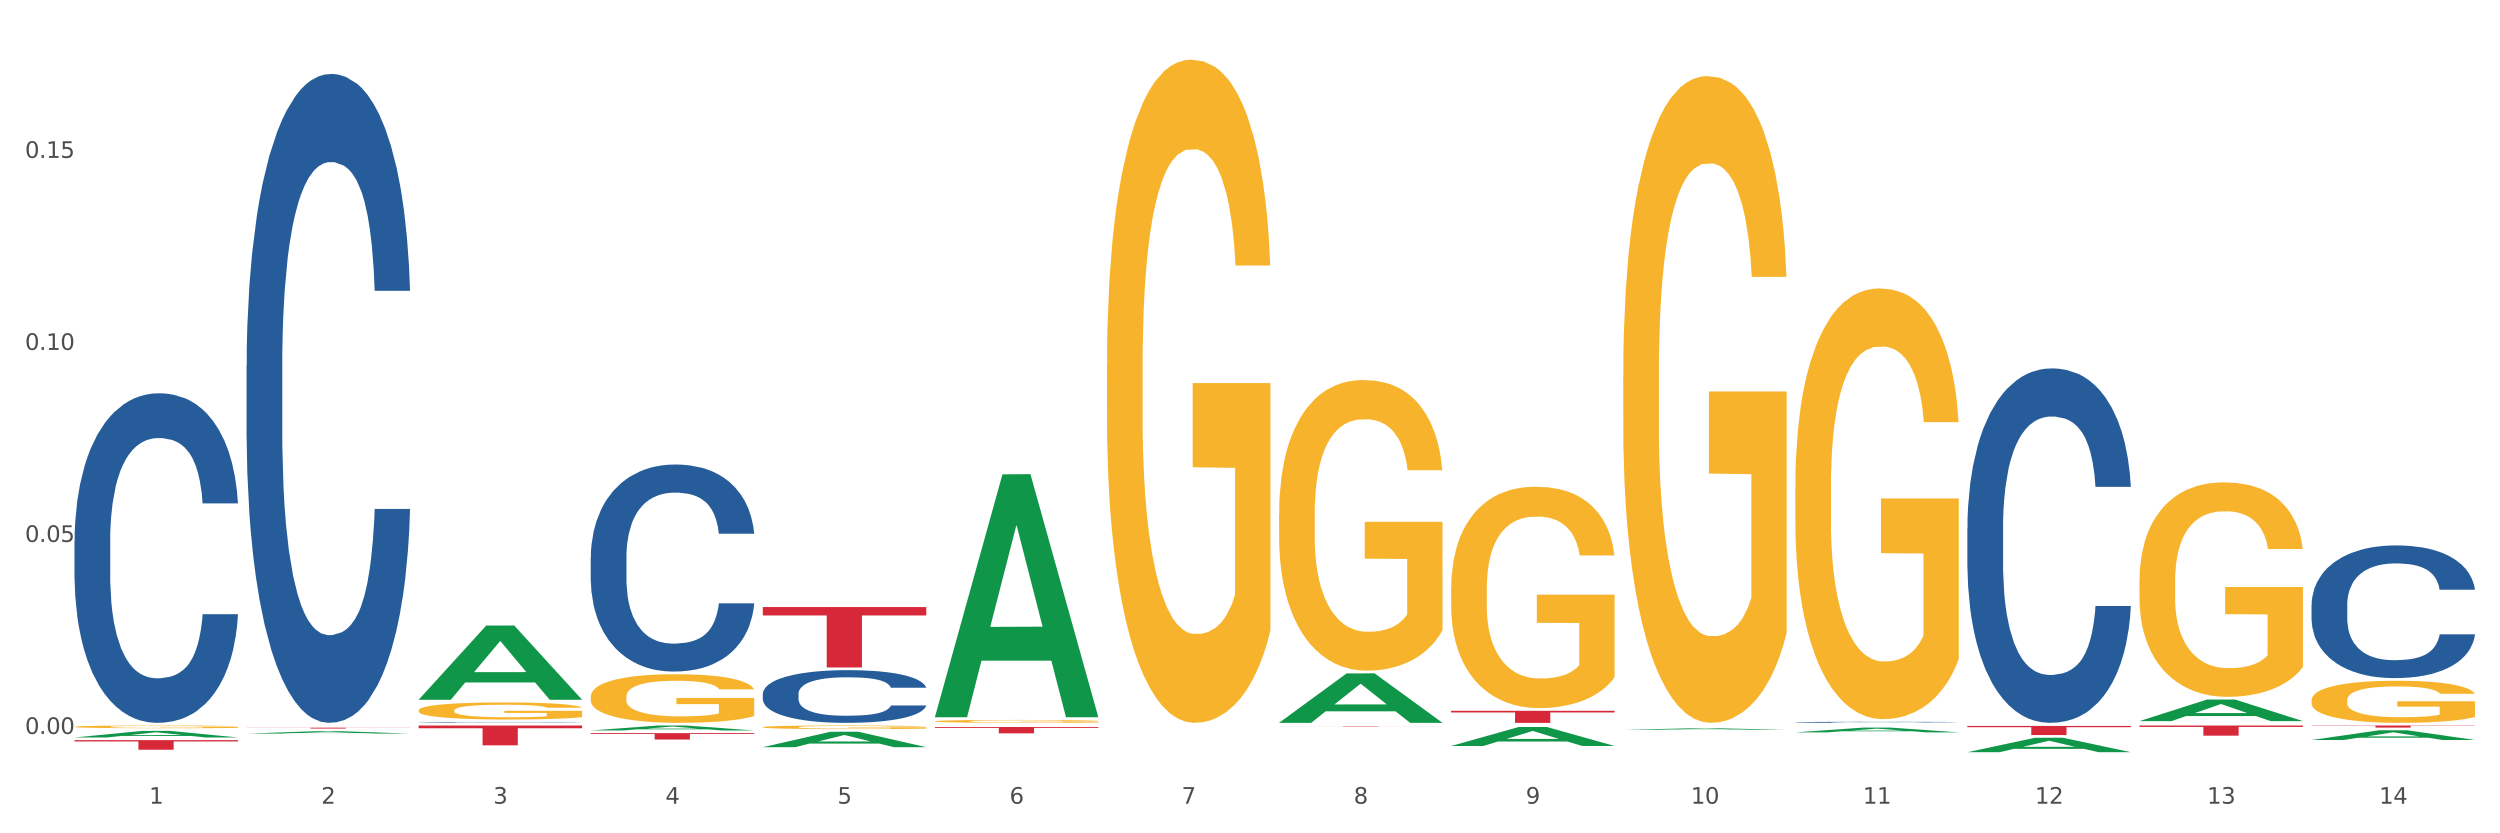<?xml version="1.0" encoding="utf-8" standalone="no"?>
<!DOCTYPE svg PUBLIC "-//W3C//DTD SVG 1.1//EN"
  "http://www.w3.org/Graphics/SVG/1.1/DTD/svg11.dtd">
<svg xmlns:xlink="http://www.w3.org/1999/xlink" width="1080pt" height="360pt" viewBox="0 0 1080 360" xmlns="http://www.w3.org/2000/svg" version="1.1">
 <rect x="0" y="0" width="1080" height="360" fill="#333333" stroke="none"/>
 <defs>
  <style type="text/css">*{stroke-linejoin: round; stroke-linecap: butt}</style>
 </defs>
 <g id="figure_1">
  <g id="patch_1">
   <path d="M 0 360 
L 1080 360 
L 1080 0 
L 0 0 
z
" style="fill: #ffffff; stroke: #ffffff; stroke-linejoin: miter"/>
  </g>
  <g id="axes_1">
   <g id="matplotlib.axis_1">
    <g id="xtick_1">
     <g id="text_1">
      <!-- 1 -->
      <g style="fill: #4d4d4d" transform="translate(64.432 347.204) scale(0.096 -0.096)">
       <defs>
        <path id="DejaVuSans-31" d="M 794 531 
L 1825 531 
L 1825 4091 
L 703 3866 
L 703 4441 
L 1819 4666 
L 2450 4666 
L 2450 531 
L 3481 531 
L 3481 0 
L 794 0 
L 794 531 
z
" transform="scale(0.016)"/>
       </defs>
       <use xlink:href="#DejaVuSans-31"/>
      </g>
     </g>
    </g>
    <g id="xtick_2">
     <g id="text_2">
      <!-- 2 -->
      <g style="fill: #4d4d4d" transform="translate(138.771 347.204) scale(0.096 -0.096)">
       <defs>
        <path id="DejaVuSans-32" d="M 1228 531 
L 3431 531 
L 3431 0 
L 469 0 
L 469 531 
Q 828 903 1448 1529 
Q 2069 2156 2228 2338 
Q 2531 2678 2651 2914 
Q 2772 3150 2772 3378 
Q 2772 3750 2511 3984 
Q 2250 4219 1831 4219 
Q 1534 4219 1204 4116 
Q 875 4013 500 3803 
L 500 4441 
Q 881 4594 1212 4672 
Q 1544 4750 1819 4750 
Q 2544 4750 2975 4387 
Q 3406 4025 3406 3419 
Q 3406 3131 3298 2873 
Q 3191 2616 2906 2266 
Q 2828 2175 2409 1742 
Q 1991 1309 1228 531 
z
" transform="scale(0.016)"/>
       </defs>
       <use xlink:href="#DejaVuSans-32"/>
      </g>
     </g>
    </g>
    <g id="xtick_3">
     <g id="text_3">
      <!-- 3 -->
      <g style="fill: #4d4d4d" transform="translate(213.109 347.204) scale(0.096 -0.096)">
       <defs>
        <path id="DejaVuSans-33" d="M 2597 2516 
Q 3050 2419 3304 2112 
Q 3559 1806 3559 1356 
Q 3559 666 3084 287 
Q 2609 -91 1734 -91 
Q 1441 -91 1130 -33 
Q 819 25 488 141 
L 488 750 
Q 750 597 1062 519 
Q 1375 441 1716 441 
Q 2309 441 2620 675 
Q 2931 909 2931 1356 
Q 2931 1769 2642 2001 
Q 2353 2234 1838 2234 
L 1294 2234 
L 1294 2753 
L 1863 2753 
Q 2328 2753 2575 2939 
Q 2822 3125 2822 3475 
Q 2822 3834 2567 4026 
Q 2313 4219 1838 4219 
Q 1578 4219 1281 4162 
Q 984 4106 628 3988 
L 628 4550 
Q 988 4650 1302 4700 
Q 1616 4750 1894 4750 
Q 2613 4750 3031 4423 
Q 3450 4097 3450 3541 
Q 3450 3153 3228 2886 
Q 3006 2619 2597 2516 
z
" transform="scale(0.016)"/>
       </defs>
       <use xlink:href="#DejaVuSans-33"/>
      </g>
     </g>
    </g>
    <g id="xtick_4">
     <g id="text_4">
      <!-- 4 -->
      <g style="fill: #4d4d4d" transform="translate(287.448 347.204) scale(0.096 -0.096)">
       <defs>
        <path id="DejaVuSans-34" d="M 2419 4116 
L 825 1625 
L 2419 1625 
L 2419 4116 
z
M 2253 4666 
L 3047 4666 
L 3047 1625 
L 3713 1625 
L 3713 1100 
L 3047 1100 
L 3047 0 
L 2419 0 
L 2419 1100 
L 313 1100 
L 313 1709 
L 2253 4666 
z
" transform="scale(0.016)"/>
       </defs>
       <use xlink:href="#DejaVuSans-34"/>
      </g>
     </g>
    </g>
    <g id="xtick_5">
     <g id="text_5">
      <!-- 5 -->
      <g style="fill: #4d4d4d" transform="translate(361.787 347.204) scale(0.096 -0.096)">
       <defs>
        <path id="DejaVuSans-35" d="M 691 4666 
L 3169 4666 
L 3169 4134 
L 1269 4134 
L 1269 2991 
Q 1406 3038 1543 3061 
Q 1681 3084 1819 3084 
Q 2600 3084 3056 2656 
Q 3513 2228 3513 1497 
Q 3513 744 3044 326 
Q 2575 -91 1722 -91 
Q 1428 -91 1123 -41 
Q 819 9 494 109 
L 494 744 
Q 775 591 1075 516 
Q 1375 441 1709 441 
Q 2250 441 2565 725 
Q 2881 1009 2881 1497 
Q 2881 1984 2565 2268 
Q 2250 2553 1709 2553 
Q 1456 2553 1204 2497 
Q 953 2441 691 2322 
L 691 4666 
z
" transform="scale(0.016)"/>
       </defs>
       <use xlink:href="#DejaVuSans-35"/>
      </g>
     </g>
    </g>
    <g id="xtick_6">
     <g id="text_6">
      <!-- 6 -->
      <g style="fill: #4d4d4d" transform="translate(436.125 347.204) scale(0.096 -0.096)">
       <defs>
        <path id="DejaVuSans-36" d="M 2113 2584 
Q 1688 2584 1439 2293 
Q 1191 2003 1191 1497 
Q 1191 994 1439 701 
Q 1688 409 2113 409 
Q 2538 409 2786 701 
Q 3034 994 3034 1497 
Q 3034 2003 2786 2293 
Q 2538 2584 2113 2584 
z
M 3366 4563 
L 3366 3988 
Q 3128 4100 2886 4159 
Q 2644 4219 2406 4219 
Q 1781 4219 1451 3797 
Q 1122 3375 1075 2522 
Q 1259 2794 1537 2939 
Q 1816 3084 2150 3084 
Q 2853 3084 3261 2657 
Q 3669 2231 3669 1497 
Q 3669 778 3244 343 
Q 2819 -91 2113 -91 
Q 1303 -91 875 529 
Q 447 1150 447 2328 
Q 447 3434 972 4092 
Q 1497 4750 2381 4750 
Q 2619 4750 2861 4703 
Q 3103 4656 3366 4563 
z
" transform="scale(0.016)"/>
       </defs>
       <use xlink:href="#DejaVuSans-36"/>
      </g>
     </g>
    </g>
    <g id="xtick_7">
     <g id="text_7">
      <!-- 7 -->
      <g style="fill: #4d4d4d" transform="translate(510.464 347.204) scale(0.096 -0.096)">
       <defs>
        <path id="DejaVuSans-37" d="M 525 4666 
L 3525 4666 
L 3525 4397 
L 1831 0 
L 1172 0 
L 2766 4134 
L 525 4134 
L 525 4666 
z
" transform="scale(0.016)"/>
       </defs>
       <use xlink:href="#DejaVuSans-37"/>
      </g>
     </g>
    </g>
    <g id="xtick_8">
     <g id="text_8">
      <!-- 8 -->
      <g style="fill: #4d4d4d" transform="translate(584.803 347.204) scale(0.096 -0.096)">
       <defs>
        <path id="DejaVuSans-38" d="M 2034 2216 
Q 1584 2216 1326 1975 
Q 1069 1734 1069 1313 
Q 1069 891 1326 650 
Q 1584 409 2034 409 
Q 2484 409 2743 651 
Q 3003 894 3003 1313 
Q 3003 1734 2745 1975 
Q 2488 2216 2034 2216 
z
M 1403 2484 
Q 997 2584 770 2862 
Q 544 3141 544 3541 
Q 544 4100 942 4425 
Q 1341 4750 2034 4750 
Q 2731 4750 3128 4425 
Q 3525 4100 3525 3541 
Q 3525 3141 3298 2862 
Q 3072 2584 2669 2484 
Q 3125 2378 3379 2068 
Q 3634 1759 3634 1313 
Q 3634 634 3220 271 
Q 2806 -91 2034 -91 
Q 1263 -91 848 271 
Q 434 634 434 1313 
Q 434 1759 690 2068 
Q 947 2378 1403 2484 
z
M 1172 3481 
Q 1172 3119 1398 2916 
Q 1625 2713 2034 2713 
Q 2441 2713 2670 2916 
Q 2900 3119 2900 3481 
Q 2900 3844 2670 4047 
Q 2441 4250 2034 4250 
Q 1625 4250 1398 4047 
Q 1172 3844 1172 3481 
z
" transform="scale(0.016)"/>
       </defs>
       <use xlink:href="#DejaVuSans-38"/>
      </g>
     </g>
    </g>
    <g id="xtick_9">
     <g id="text_9">
      <!-- 9 -->
      <g style="fill: #4d4d4d" transform="translate(659.142 347.204) scale(0.096 -0.096)">
       <defs>
        <path id="DejaVuSans-39" d="M 703 97 
L 703 672 
Q 941 559 1184 500 
Q 1428 441 1663 441 
Q 2288 441 2617 861 
Q 2947 1281 2994 2138 
Q 2813 1869 2534 1725 
Q 2256 1581 1919 1581 
Q 1219 1581 811 2004 
Q 403 2428 403 3163 
Q 403 3881 828 4315 
Q 1253 4750 1959 4750 
Q 2769 4750 3195 4129 
Q 3622 3509 3622 2328 
Q 3622 1225 3098 567 
Q 2575 -91 1691 -91 
Q 1453 -91 1209 -44 
Q 966 3 703 97 
z
M 1959 2075 
Q 2384 2075 2632 2365 
Q 2881 2656 2881 3163 
Q 2881 3666 2632 3958 
Q 2384 4250 1959 4250 
Q 1534 4250 1286 3958 
Q 1038 3666 1038 3163 
Q 1038 2656 1286 2365 
Q 1534 2075 1959 2075 
z
" transform="scale(0.016)"/>
       </defs>
       <use xlink:href="#DejaVuSans-39"/>
      </g>
     </g>
    </g>
    <g id="xtick_10">
     <g id="text_10">
      <!-- 10 -->
      <g style="fill: #4d4d4d" transform="translate(730.426 347.204) scale(0.096 -0.096)">
       <defs>
        <path id="DejaVuSans-30" d="M 2034 4250 
Q 1547 4250 1301 3770 
Q 1056 3291 1056 2328 
Q 1056 1369 1301 889 
Q 1547 409 2034 409 
Q 2525 409 2770 889 
Q 3016 1369 3016 2328 
Q 3016 3291 2770 3770 
Q 2525 4250 2034 4250 
z
M 2034 4750 
Q 2819 4750 3233 4129 
Q 3647 3509 3647 2328 
Q 3647 1150 3233 529 
Q 2819 -91 2034 -91 
Q 1250 -91 836 529 
Q 422 1150 422 2328 
Q 422 3509 836 4129 
Q 1250 4750 2034 4750 
z
" transform="scale(0.016)"/>
       </defs>
       <use xlink:href="#DejaVuSans-31"/>
       <use xlink:href="#DejaVuSans-30" transform="translate(63.623 0)"/>
      </g>
     </g>
    </g>
    <g id="xtick_11">
     <g id="text_11">
      <!-- 11 -->
      <g style="fill: #4d4d4d" transform="translate(804.765 347.204) scale(0.096 -0.096)">
       <use xlink:href="#DejaVuSans-31"/>
       <use xlink:href="#DejaVuSans-31" transform="translate(63.623 0)"/>
      </g>
     </g>
    </g>
    <g id="xtick_12">
     <g id="text_12">
      <!-- 12 -->
      <g style="fill: #4d4d4d" transform="translate(879.104 347.204) scale(0.096 -0.096)">
       <use xlink:href="#DejaVuSans-31"/>
       <use xlink:href="#DejaVuSans-32" transform="translate(63.623 0)"/>
      </g>
     </g>
    </g>
    <g id="xtick_13">
     <g id="text_13">
      <!-- 13 -->
      <g style="fill: #4d4d4d" transform="translate(953.442 347.204) scale(0.096 -0.096)">
       <use xlink:href="#DejaVuSans-31"/>
       <use xlink:href="#DejaVuSans-33" transform="translate(63.623 0)"/>
      </g>
     </g>
    </g>
    <g id="xtick_14">
     <g id="text_14">
      <!-- 14 -->
      <g style="fill: #4d4d4d" transform="translate(1027.781 347.204) scale(0.096 -0.096)">
       <use xlink:href="#DejaVuSans-31"/>
       <use xlink:href="#DejaVuSans-34" transform="translate(63.623 0)"/>
      </g>
     </g>
    </g>
    <g id="xtick_15"/>
    <g id="xtick_16"/>
    <g id="xtick_17"/>
    <g id="xtick_18"/>
    <g id="xtick_19"/>
    <g id="xtick_20"/>
    <g id="xtick_21"/>
    <g id="xtick_22"/>
    <g id="xtick_23"/>
    <g id="xtick_24"/>
    <g id="xtick_25"/>
    <g id="xtick_26"/>
    <g id="xtick_27"/>
   </g>
   <g id="matplotlib.axis_2">
    <g id="ytick_1">
     <g id="text_15">
      <!-- 0.00 -->
      <g style="fill: #4d4d4d" transform="translate(10.8 317.067) scale(0.096 -0.096)">
       <defs>
        <path id="DejaVuSans-2e" d="M 684 794 
L 1344 794 
L 1344 0 
L 684 0 
L 684 794 
z
" transform="scale(0.016)"/>
       </defs>
       <use xlink:href="#DejaVuSans-30"/>
       <use xlink:href="#DejaVuSans-2e" transform="translate(63.623 0)"/>
       <use xlink:href="#DejaVuSans-30" transform="translate(95.41 0)"/>
       <use xlink:href="#DejaVuSans-30" transform="translate(159.033 0)"/>
      </g>
     </g>
    </g>
    <g id="ytick_2">
     <g id="text_16">
      <!-- 0.05 -->
      <g style="fill: #4d4d4d" transform="translate(10.8 234.113) scale(0.096 -0.096)">
       <use xlink:href="#DejaVuSans-30"/>
       <use xlink:href="#DejaVuSans-2e" transform="translate(63.623 0)"/>
       <use xlink:href="#DejaVuSans-30" transform="translate(95.41 0)"/>
       <use xlink:href="#DejaVuSans-35" transform="translate(159.033 0)"/>
      </g>
     </g>
    </g>
    <g id="ytick_3">
     <g id="text_17">
      <!-- 0.10 -->
      <g style="fill: #4d4d4d" transform="translate(10.8 151.159) scale(0.096 -0.096)">
       <use xlink:href="#DejaVuSans-30"/>
       <use xlink:href="#DejaVuSans-2e" transform="translate(63.623 0)"/>
       <use xlink:href="#DejaVuSans-31" transform="translate(95.41 0)"/>
       <use xlink:href="#DejaVuSans-30" transform="translate(159.033 0)"/>
      </g>
     </g>
    </g>
    <g id="ytick_4">
     <g id="text_18">
      <!-- 0.15 -->
      <g style="fill: #4d4d4d" transform="translate(10.8 68.205) scale(0.096 -0.096)">
       <use xlink:href="#DejaVuSans-30"/>
       <use xlink:href="#DejaVuSans-2e" transform="translate(63.623 0)"/>
       <use xlink:href="#DejaVuSans-31" transform="translate(95.41 0)"/>
       <use xlink:href="#DejaVuSans-35" transform="translate(159.033 0)"/>
      </g>
     </g>
    </g>
    <g id="ytick_5"/>
    <g id="ytick_6"/>
    <g id="ytick_7"/>
    <g id="ytick_8"/>
   </g>
   <g id="PolyCollection_1">
    <path d="M 32.175 318.588 
L 32.248 318.586 
L 61.37 315.75 
L 73.456 315.747 
L 102.797 318.594 
L 88.818 318.594 
L 82.484 317.931 
L 52.415 317.931 
L 52.197 317.942 
L 46.081 318.594 
L 32.175 318.594 
L 32.175 318.588 
L 56.201 317.535 
L 78.698 317.533 
L 67.559 316.354 
L 67.413 316.348 
L 67.267 316.356 
L 56.128 317.533 
L 56.201 317.535 
L 32.175 318.588 
z
" clip-path="url(#p815f66a7a1)" style="fill: #109648"/>
    <path d="M 924.24 313.419 
L 994.861 313.419 
L 994.861 314.028 
L 967.081 314.032 
L 967.081 317.8 
L 951.852 317.8 
L 951.852 314.032 
L 924.24 314.028 
L 924.24 313.423 
L 924.24 313.419 
z
" clip-path="url(#p815f66a7a1)" style="fill: #d62839"/>
    <path d="M 849.901 313.611 
L 920.523 313.611 
L 920.523 314.16 
L 892.742 314.163 
L 892.742 317.56 
L 877.514 317.56 
L 877.514 314.163 
L 849.901 314.16 
L 849.901 313.615 
L 849.901 313.611 
z
" clip-path="url(#p815f66a7a1)" style="fill: #d62839"/>
    <path d="M 701.223 313.466 
L 771.845 313.466 
L 771.845 313.467 
L 744.065 313.467 
L 744.065 313.47 
L 728.836 313.47 
L 728.836 313.467 
L 701.223 313.467 
L 701.223 313.466 
L 701.223 313.466 
z
" clip-path="url(#p815f66a7a1)" style="fill: #d62839"/>
    <path d="M 626.885 307.056 
L 697.506 307.056 
L 697.506 307.78 
L 669.726 307.785 
L 669.726 312.269 
L 654.497 312.269 
L 654.497 307.785 
L 626.885 307.78 
L 626.885 307.061 
L 626.885 307.056 
z
" clip-path="url(#p815f66a7a1)" style="fill: #d62839"/>
    <path d="M 552.546 313.747 
L 623.168 313.747 
L 623.168 313.771 
L 595.388 313.771 
L 595.388 313.921 
L 580.159 313.921 
L 580.159 313.771 
L 552.546 313.771 
L 552.546 313.747 
L 552.546 313.747 
z
" clip-path="url(#p815f66a7a1)" style="fill: #d62839"/>
    <path d="M 403.869 314.068 
L 474.49 314.068 
L 474.49 314.448 
L 446.71 314.45 
L 446.71 316.8 
L 431.481 316.8 
L 431.481 314.45 
L 403.869 314.448 
L 403.869 314.071 
L 403.869 314.068 
z
" clip-path="url(#p815f66a7a1)" style="fill: #d62839"/>
    <path d="M 329.53 262.241 
L 400.152 262.241 
L 400.152 265.87 
L 372.371 265.895 
L 372.371 288.355 
L 357.143 288.355 
L 357.143 265.895 
L 329.53 265.87 
L 329.53 262.266 
L 329.53 262.241 
z
" clip-path="url(#p815f66a7a1)" style="fill: #d62839"/>
    <path d="M 255.191 316.718 
L 325.813 316.718 
L 325.813 317.099 
L 298.033 317.102 
L 298.033 319.464 
L 282.804 319.464 
L 282.804 317.102 
L 255.191 317.099 
L 255.191 316.72 
L 255.191 316.718 
z
" clip-path="url(#p815f66a7a1)" style="fill: #d62839"/>
    <path d="M 180.852 313.419 
L 251.474 313.419 
L 251.474 314.609 
L 223.694 314.617 
L 223.694 321.98 
L 208.465 321.98 
L 208.465 314.617 
L 180.852 314.609 
L 180.852 313.427 
L 180.852 313.419 
z
" clip-path="url(#p815f66a7a1)" style="fill: #d62839"/>
    <path d="M 106.514 314.349 
L 177.135 314.349 
L 177.135 314.403 
L 149.355 314.403 
L 149.355 314.738 
L 134.126 314.738 
L 134.126 314.403 
L 106.514 314.403 
L 106.514 314.349 
L 106.514 314.349 
z
" clip-path="url(#p815f66a7a1)" style="fill: #d62839"/>
    <path d="M 32.175 319.744 
L 102.797 319.744 
L 102.797 320.319 
L 75.017 320.322 
L 75.017 323.876 
L 59.788 323.876 
L 59.788 320.322 
L 32.175 320.319 
L 32.175 319.748 
L 32.175 319.744 
z
" clip-path="url(#p815f66a7a1)" style="fill: #d62839"/>
    <path d="M 32.175 233.865 
L 32.258 233.734 
L 32.258 230.094 
L 32.509 225.153 
L 33.427 216.051 
L 34.596 209.16 
L 36.599 201.099 
L 37.684 197.718 
L 39.104 193.947 
L 42.025 187.836 
L 45.364 182.635 
L 47.702 179.775 
L 49.455 177.954 
L 53.378 174.704 
L 55.632 173.274 
L 57.969 172.103 
L 59.973 171.323 
L 63.312 170.413 
L 65.983 170.023 
L 69.072 169.893 
L 71.66 170.023 
L 75.082 170.543 
L 80.091 172.103 
L 82.011 173.014 
L 84.599 174.574 
L 87.27 176.654 
L 89.44 178.735 
L 91.945 181.725 
L 94.533 185.626 
L 97.037 190.567 
L 98.79 195.118 
L 100.209 199.928 
L 101.461 205.779 
L 102.379 212.151 
L 102.797 217.482 
L 87.52 217.482 
L 87.103 212.671 
L 86.268 207.47 
L 85.434 203.959 
L 84.515 201.099 
L 83.096 197.848 
L 81.844 195.768 
L 79.757 193.297 
L 77.837 191.737 
L 76.251 190.827 
L 74.331 190.047 
L 70.241 189.266 
L 67.319 189.266 
L 65.482 189.526 
L 63.229 190.177 
L 61.309 191.087 
L 59.055 192.647 
L 57.302 194.337 
L 55.549 196.548 
L 54.547 198.108 
L 53.044 200.969 
L 52.043 203.309 
L 50.707 207.34 
L 49.956 210.2 
L 48.62 217.612 
L 48.036 223.073 
L 47.785 226.843 
L 47.618 231.004 
L 47.618 251.288 
L 48.119 260.389 
L 48.537 264.29 
L 49.204 268.711 
L 50.457 274.432 
L 52.293 280.023 
L 54.213 284.054 
L 55.799 286.524 
L 57.302 288.344 
L 58.804 289.775 
L 60.641 291.075 
L 62.143 291.855 
L 64.397 292.635 
L 67.069 293.025 
L 69.155 293.025 
L 73.413 292.375 
L 75.333 291.725 
L 77.169 290.815 
L 79.173 289.385 
L 80.759 287.824 
L 81.677 286.654 
L 83.18 284.184 
L 84.348 281.583 
L 85.35 278.593 
L 86.018 275.992 
L 86.769 272.091 
L 87.353 267.671 
L 87.52 265.33 
L 102.797 265.33 
L 102.463 270.011 
L 101.879 274.562 
L 100.71 280.673 
L 99.792 284.184 
L 98.372 288.474 
L 96.87 292.115 
L 94.783 296.146 
L 92.863 299.136 
L 90.86 301.737 
L 88.689 304.077 
L 84.766 307.328 
L 83.347 308.238 
L 80.341 309.798 
L 78.004 310.708 
L 74.581 311.619 
L 71.075 312.139 
L 67.402 312.269 
L 64.147 312.009 
L 60.557 311.229 
L 58.303 310.448 
L 55.799 309.278 
L 52.877 307.458 
L 50.123 305.247 
L 47.535 302.647 
L 45.114 299.656 
L 42.86 296.276 
L 39.938 290.685 
L 37.768 285.224 
L 36.182 280.153 
L 35.097 275.862 
L 34.011 270.401 
L 33.427 266.63 
L 32.509 257.529 
L 32.175 249.077 
L 32.175 233.865 
z
" clip-path="url(#p815f66a7a1)" style="fill: #255c99"/>
    <path d="M 106.514 157.894 
L 106.597 157.638 
L 106.597 150.469 
L 106.848 140.741 
L 107.766 122.82 
L 108.935 109.251 
L 110.938 93.379 
L 112.023 86.722 
L 113.442 79.298 
L 116.364 67.265 
L 119.703 57.025 
L 122.04 51.393 
L 123.794 47.808 
L 127.717 41.408 
L 129.971 38.592 
L 132.308 36.288 
L 134.312 34.752 
L 137.651 32.96 
L 140.322 32.192 
L 143.411 31.936 
L 145.998 32.192 
L 149.421 33.216 
L 154.43 36.288 
L 156.35 38.08 
L 158.937 41.152 
L 161.609 45.248 
L 163.779 49.345 
L 166.283 55.233 
L 168.871 62.913 
L 171.376 72.642 
L 173.129 81.602 
L 174.548 91.074 
L 175.8 102.595 
L 176.718 115.14 
L 177.135 125.636 
L 161.859 125.636 
L 161.442 116.164 
L 160.607 105.923 
L 159.772 99.011 
L 158.854 93.379 
L 157.435 86.978 
L 156.183 82.882 
L 154.096 78.018 
L 152.176 74.946 
L 150.59 73.154 
L 148.67 71.618 
L 144.579 70.081 
L 141.658 70.081 
L 139.821 70.594 
L 137.567 71.874 
L 135.647 73.666 
L 133.393 76.738 
L 131.64 80.066 
L 129.887 84.418 
L 128.886 87.49 
L 127.383 93.123 
L 126.381 97.731 
L 125.046 105.667 
L 124.294 111.299 
L 122.959 125.892 
L 122.374 136.645 
L 122.124 144.069 
L 121.957 152.261 
L 121.957 192.199 
L 122.458 210.12 
L 122.875 217.8 
L 123.543 226.505 
L 124.795 237.769 
L 126.632 248.778 
L 128.552 256.714 
L 130.138 261.578 
L 131.64 265.163 
L 133.143 267.979 
L 134.979 270.539 
L 136.482 272.075 
L 138.736 273.611 
L 141.407 274.379 
L 143.494 274.379 
L 147.751 273.099 
L 149.671 271.819 
L 151.508 270.027 
L 153.511 267.211 
L 155.097 264.138 
L 156.016 261.834 
L 157.518 256.97 
L 158.687 251.85 
L 159.689 245.962 
L 160.357 240.841 
L 161.108 233.161 
L 161.692 224.457 
L 161.859 219.848 
L 177.135 219.848 
L 176.802 229.065 
L 176.217 238.025 
L 175.049 250.058 
L 174.13 256.97 
L 172.711 265.419 
L 171.209 272.587 
L 169.122 280.523 
L 167.202 286.411 
L 165.198 291.532 
L 163.028 296.14 
L 159.104 302.54 
L 157.685 304.332 
L 154.68 307.404 
L 152.343 309.197 
L 148.92 310.989 
L 145.414 312.013 
L 141.741 312.269 
L 138.486 311.757 
L 134.896 310.221 
L 132.642 308.685 
L 130.138 306.38 
L 127.216 302.796 
L 124.461 298.444 
L 121.874 293.324 
L 119.453 287.436 
L 117.199 280.779 
L 114.277 269.771 
L 112.107 259.018 
L 110.521 249.034 
L 109.435 240.585 
L 108.35 229.833 
L 107.766 222.409 
L 106.848 204.488 
L 106.514 187.847 
L 106.514 157.894 
z
" clip-path="url(#p815f66a7a1)" style="fill: #255c99"/>
    <path d="M 180.852 312.115 
L 180.936 312.115 
L 180.936 312.108 
L 181.186 312.098 
L 182.105 312.08 
L 183.273 312.067 
L 185.277 312.051 
L 186.362 312.045 
L 187.781 312.037 
L 190.703 312.025 
L 194.042 312.015 
L 196.379 312.009 
L 198.132 312.006 
L 202.056 312 
L 204.31 311.997 
L 206.647 311.994 
L 208.65 311.993 
L 211.989 311.991 
L 214.661 311.99 
L 217.749 311.99 
L 220.337 311.99 
L 223.76 311.991 
L 228.768 311.994 
L 230.688 311.996 
L 233.276 311.999 
L 235.947 312.003 
L 238.118 312.007 
L 240.622 312.013 
L 243.21 312.021 
L 245.714 312.031 
L 247.467 312.039 
L 248.886 312.049 
L 250.139 312.06 
L 251.057 312.073 
L 251.474 312.083 
L 236.198 312.083 
L 235.78 312.074 
L 234.946 312.064 
L 234.111 312.057 
L 233.193 312.051 
L 231.774 312.045 
L 230.521 312.041 
L 228.434 312.036 
L 226.514 312.033 
L 224.928 312.031 
L 223.008 312.03 
L 218.918 312.028 
L 215.996 312.028 
L 214.16 312.029 
L 211.906 312.03 
L 209.986 312.032 
L 207.732 312.035 
L 205.979 312.038 
L 204.226 312.042 
L 203.224 312.045 
L 201.722 312.051 
L 200.72 312.055 
L 199.384 312.063 
L 198.633 312.069 
L 197.297 312.083 
L 196.713 312.094 
L 196.463 312.102 
L 196.296 312.11 
L 196.296 312.149 
L 196.797 312.167 
L 197.214 312.175 
L 197.882 312.183 
L 199.134 312.195 
L 200.97 312.206 
L 202.89 312.213 
L 204.476 312.218 
L 205.979 312.222 
L 207.482 312.225 
L 209.318 312.227 
L 210.821 312.229 
L 213.075 312.23 
L 215.746 312.231 
L 217.833 312.231 
L 222.09 312.23 
L 224.01 312.228 
L 225.847 312.227 
L 227.85 312.224 
L 229.436 312.221 
L 230.354 312.219 
L 231.857 312.214 
L 233.026 312.209 
L 234.027 312.203 
L 234.695 312.198 
L 235.447 312.19 
L 236.031 312.181 
L 236.198 312.177 
L 251.474 312.177 
L 251.14 312.186 
L 250.556 312.195 
L 249.387 312.207 
L 248.469 312.214 
L 247.05 312.222 
L 245.547 312.229 
L 243.46 312.237 
L 241.54 312.243 
L 239.537 312.248 
L 237.367 312.253 
L 233.443 312.259 
L 232.024 312.261 
L 229.019 312.264 
L 226.681 312.266 
L 223.259 312.267 
L 219.753 312.268 
L 216.08 312.269 
L 212.824 312.268 
L 209.235 312.267 
L 206.981 312.265 
L 204.476 312.263 
L 201.555 312.259 
L 198.8 312.255 
L 196.212 312.25 
L 193.791 312.244 
L 191.538 312.237 
L 188.616 312.226 
L 186.445 312.216 
L 184.859 312.206 
L 183.774 312.197 
L 182.689 312.187 
L 182.105 312.179 
L 181.186 312.162 
L 180.852 312.145 
L 180.852 312.115 
z
" clip-path="url(#p815f66a7a1)" style="fill: #255c99"/>
    <path d="M 255.191 240.857 
L 255.275 240.775 
L 255.275 238.488 
L 255.525 235.383 
L 256.443 229.665 
L 257.612 225.335 
L 259.615 220.27 
L 260.701 218.146 
L 262.12 215.777 
L 265.041 211.937 
L 268.381 208.67 
L 270.718 206.872 
L 272.471 205.729 
L 276.394 203.686 
L 278.648 202.788 
L 280.986 202.053 
L 282.989 201.562 
L 286.328 200.991 
L 288.999 200.745 
L 292.088 200.664 
L 294.676 200.745 
L 298.098 201.072 
L 303.107 202.053 
L 305.027 202.624 
L 307.615 203.605 
L 310.286 204.912 
L 312.457 206.219 
L 314.961 208.098 
L 317.549 210.549 
L 320.053 213.653 
L 321.806 216.512 
L 323.225 219.535 
L 324.477 223.211 
L 325.396 227.214 
L 325.813 230.563 
L 310.537 230.563 
L 310.119 227.541 
L 309.284 224.273 
L 308.45 222.067 
L 307.531 220.27 
L 306.112 218.228 
L 304.86 216.921 
L 302.773 215.369 
L 300.853 214.388 
L 299.267 213.816 
L 297.347 213.326 
L 293.257 212.836 
L 290.335 212.836 
L 288.499 212.999 
L 286.245 213.408 
L 284.325 213.98 
L 282.071 214.96 
L 280.318 216.022 
L 278.565 217.411 
L 277.563 218.391 
L 276.06 220.188 
L 275.059 221.659 
L 273.723 224.191 
L 272.972 225.989 
L 271.636 230.645 
L 271.052 234.076 
L 270.801 236.445 
L 270.634 239.06 
L 270.634 251.804 
L 271.135 257.522 
L 271.553 259.973 
L 272.22 262.751 
L 273.473 266.345 
L 275.309 269.858 
L 277.229 272.39 
L 278.815 273.943 
L 280.318 275.086 
L 281.82 275.985 
L 283.657 276.802 
L 285.159 277.292 
L 287.413 277.782 
L 290.085 278.027 
L 292.172 278.027 
L 296.429 277.619 
L 298.349 277.21 
L 300.185 276.638 
L 302.189 275.74 
L 303.775 274.759 
L 304.693 274.024 
L 306.196 272.472 
L 307.364 270.838 
L 308.366 268.959 
L 309.034 267.325 
L 309.785 264.875 
L 310.37 262.097 
L 310.537 260.627 
L 325.813 260.627 
L 325.479 263.567 
L 324.895 266.427 
L 323.726 270.266 
L 322.808 272.472 
L 321.389 275.168 
L 319.886 277.455 
L 317.799 279.988 
L 315.879 281.867 
L 313.876 283.501 
L 311.705 284.971 
L 307.782 287.013 
L 306.363 287.585 
L 303.358 288.566 
L 301.02 289.137 
L 297.598 289.709 
L 294.092 290.036 
L 290.419 290.118 
L 287.163 289.954 
L 283.573 289.464 
L 281.32 288.974 
L 278.815 288.239 
L 275.893 287.095 
L 273.139 285.706 
L 270.551 284.072 
L 268.13 282.194 
L 265.876 280.07 
L 262.955 276.557 
L 260.784 273.126 
L 259.198 269.94 
L 258.113 267.244 
L 257.028 263.813 
L 256.443 261.443 
L 255.525 255.725 
L 255.191 250.415 
L 255.191 240.857 
z
" clip-path="url(#p815f66a7a1)" style="fill: #255c99"/>
    <path d="M 329.53 299.733 
L 329.613 299.712 
L 329.613 299.13 
L 329.864 298.34 
L 330.782 296.885 
L 331.951 295.783 
L 333.954 294.495 
L 335.039 293.954 
L 336.458 293.351 
L 339.38 292.374 
L 342.719 291.543 
L 345.057 291.085 
L 346.81 290.794 
L 350.733 290.274 
L 352.987 290.046 
L 355.324 289.859 
L 357.328 289.734 
L 360.667 289.588 
L 363.338 289.526 
L 366.427 289.505 
L 369.015 289.526 
L 372.437 289.609 
L 377.446 289.859 
L 379.366 290.004 
L 381.954 290.254 
L 384.625 290.586 
L 386.795 290.919 
L 389.3 291.397 
L 391.887 292.021 
L 394.392 292.811 
L 396.145 293.538 
L 397.564 294.307 
L 398.816 295.243 
L 399.734 296.262 
L 400.152 297.114 
L 384.875 297.114 
L 384.458 296.345 
L 383.623 295.513 
L 382.788 294.952 
L 381.87 294.495 
L 380.451 293.975 
L 379.199 293.642 
L 377.112 293.247 
L 375.192 292.998 
L 373.606 292.852 
L 371.686 292.728 
L 367.595 292.603 
L 364.674 292.603 
L 362.837 292.644 
L 360.583 292.748 
L 358.663 292.894 
L 356.41 293.143 
L 354.656 293.414 
L 352.903 293.767 
L 351.902 294.016 
L 350.399 294.474 
L 349.397 294.848 
L 348.062 295.492 
L 347.31 295.95 
L 345.975 297.135 
L 345.391 298.008 
L 345.14 298.611 
L 344.973 299.276 
L 344.973 302.519 
L 345.474 303.974 
L 345.891 304.598 
L 346.559 305.305 
L 347.811 306.219 
L 349.648 307.113 
L 351.568 307.758 
L 353.154 308.153 
L 354.656 308.444 
L 356.159 308.672 
L 357.996 308.88 
L 359.498 309.005 
L 361.752 309.13 
L 364.423 309.192 
L 366.51 309.192 
L 370.768 309.088 
L 372.688 308.984 
L 374.524 308.839 
L 376.528 308.61 
L 378.114 308.36 
L 379.032 308.173 
L 380.534 307.778 
L 381.703 307.363 
L 382.705 306.884 
L 383.373 306.469 
L 384.124 305.845 
L 384.708 305.138 
L 384.875 304.764 
L 400.152 304.764 
L 399.818 305.512 
L 399.233 306.24 
L 398.065 307.217 
L 397.146 307.778 
L 395.727 308.464 
L 394.225 309.046 
L 392.138 309.691 
L 390.218 310.169 
L 388.214 310.585 
L 386.044 310.959 
L 382.121 311.479 
L 380.701 311.624 
L 377.696 311.874 
L 375.359 312.019 
L 371.936 312.165 
L 368.43 312.248 
L 364.757 312.269 
L 361.502 312.227 
L 357.912 312.102 
L 355.658 311.978 
L 353.154 311.791 
L 350.232 311.5 
L 347.477 311.146 
L 344.89 310.73 
L 342.469 310.252 
L 340.215 309.712 
L 337.293 308.818 
L 335.123 307.945 
L 333.537 307.134 
L 332.452 306.448 
L 331.366 305.575 
L 330.782 304.972 
L 329.864 303.517 
L 329.53 302.165 
L 329.53 299.733 
z
" clip-path="url(#p815f66a7a1)" style="fill: #255c99"/>
    <path d="M 775.562 312.023 
L 775.646 312.023 
L 775.646 312.011 
L 775.896 311.996 
L 776.814 311.967 
L 777.983 311.946 
L 779.986 311.92 
L 781.072 311.91 
L 782.491 311.898 
L 785.412 311.879 
L 788.752 311.863 
L 791.089 311.854 
L 792.842 311.848 
L 796.765 311.838 
L 799.019 311.833 
L 801.357 311.83 
L 803.36 311.827 
L 806.699 311.824 
L 809.37 311.823 
L 812.459 311.823 
L 815.047 311.823 
L 818.469 311.825 
L 823.478 311.83 
L 825.398 311.832 
L 827.986 311.837 
L 830.657 311.844 
L 832.828 311.85 
L 835.332 311.86 
L 837.92 311.872 
L 840.424 311.887 
L 842.177 311.902 
L 843.596 311.917 
L 844.848 311.935 
L 845.766 311.955 
L 846.184 311.972 
L 830.908 311.972 
L 830.49 311.957 
L 829.655 311.94 
L 828.821 311.929 
L 827.902 311.92 
L 826.483 311.91 
L 825.231 311.904 
L 823.144 311.896 
L 821.224 311.891 
L 819.638 311.888 
L 817.718 311.886 
L 813.628 311.883 
L 810.706 311.883 
L 808.87 311.884 
L 806.616 311.886 
L 804.696 311.889 
L 802.442 311.894 
L 800.689 311.899 
L 798.936 311.906 
L 797.934 311.911 
L 796.431 311.92 
L 795.43 311.927 
L 794.094 311.94 
L 793.343 311.949 
L 792.007 311.972 
L 791.423 311.989 
L 791.172 312.001 
L 791.005 312.014 
L 791.005 312.078 
L 791.506 312.106 
L 791.924 312.118 
L 792.591 312.132 
L 793.844 312.15 
L 795.68 312.168 
L 797.6 312.18 
L 799.186 312.188 
L 800.689 312.194 
L 802.191 312.198 
L 804.028 312.202 
L 805.53 312.205 
L 807.784 312.207 
L 810.456 312.208 
L 812.543 312.208 
L 816.8 312.206 
L 818.72 312.204 
L 820.556 312.201 
L 822.56 312.197 
L 824.146 312.192 
L 825.064 312.188 
L 826.567 312.181 
L 827.735 312.173 
L 828.737 312.163 
L 829.405 312.155 
L 830.156 312.143 
L 830.741 312.129 
L 830.908 312.122 
L 846.184 312.122 
L 845.85 312.136 
L 845.266 312.151 
L 844.097 312.17 
L 843.179 312.181 
L 841.76 312.194 
L 840.257 312.206 
L 838.17 312.218 
L 836.25 312.228 
L 834.247 312.236 
L 832.076 312.243 
L 828.153 312.253 
L 826.734 312.256 
L 823.728 312.261 
L 821.391 312.264 
L 817.969 312.267 
L 814.463 312.268 
L 810.79 312.269 
L 807.534 312.268 
L 803.944 312.265 
L 801.69 312.263 
L 799.186 312.259 
L 796.264 312.254 
L 793.51 312.247 
L 790.922 312.239 
L 788.501 312.229 
L 786.247 312.219 
L 783.325 312.201 
L 781.155 312.184 
L 779.569 312.168 
L 778.484 312.155 
L 777.399 312.138 
L 776.814 312.126 
L 775.896 312.097 
L 775.562 312.071 
L 775.562 312.023 
z
" clip-path="url(#p815f66a7a1)" style="fill: #255c99"/>
    <path d="M 849.901 227.946 
L 849.984 227.806 
L 849.984 223.891 
L 850.235 218.577 
L 851.153 208.788 
L 852.322 201.377 
L 854.325 192.707 
L 855.41 189.071 
L 856.829 185.016 
L 859.751 178.443 
L 863.09 172.85 
L 865.428 169.773 
L 867.181 167.816 
L 871.104 164.32 
L 873.358 162.781 
L 875.695 161.523 
L 877.699 160.684 
L 881.038 159.705 
L 883.709 159.285 
L 886.798 159.146 
L 889.386 159.285 
L 892.808 159.845 
L 897.817 161.523 
L 899.737 162.502 
L 902.325 164.18 
L 904.996 166.417 
L 907.166 168.655 
L 909.671 171.871 
L 912.258 176.066 
L 914.763 181.38 
L 916.516 186.274 
L 917.935 191.448 
L 919.187 197.741 
L 920.105 204.593 
L 920.523 210.326 
L 905.246 210.326 
L 904.829 205.152 
L 903.994 199.559 
L 903.159 195.783 
L 902.241 192.707 
L 900.822 189.211 
L 899.57 186.973 
L 897.483 184.316 
L 895.563 182.638 
L 893.977 181.66 
L 892.057 180.821 
L 887.966 179.981 
L 885.045 179.981 
L 883.208 180.261 
L 880.954 180.96 
L 879.034 181.939 
L 876.78 183.617 
L 875.027 185.435 
L 873.274 187.812 
L 872.273 189.49 
L 870.77 192.567 
L 869.768 195.084 
L 868.433 199.419 
L 867.681 202.495 
L 866.346 210.466 
L 865.761 216.339 
L 865.511 220.395 
L 865.344 224.87 
L 865.344 246.684 
L 865.845 256.473 
L 866.262 260.668 
L 866.93 265.423 
L 868.182 271.576 
L 870.019 277.589 
L 871.939 281.924 
L 873.525 284.581 
L 875.027 286.538 
L 876.53 288.077 
L 878.367 289.475 
L 879.869 290.314 
L 882.123 291.153 
L 884.794 291.573 
L 886.881 291.573 
L 891.139 290.873 
L 893.059 290.174 
L 894.895 289.195 
L 896.899 287.657 
L 898.485 285.979 
L 899.403 284.721 
L 900.905 282.064 
L 902.074 279.267 
L 903.076 276.051 
L 903.744 273.254 
L 904.495 269.059 
L 905.079 264.304 
L 905.246 261.787 
L 920.523 261.787 
L 920.189 266.821 
L 919.604 271.716 
L 918.436 278.288 
L 917.517 282.064 
L 916.098 286.678 
L 914.596 290.594 
L 912.509 294.929 
L 910.589 298.145 
L 908.585 300.942 
L 906.415 303.459 
L 902.491 306.955 
L 901.072 307.934 
L 898.067 309.612 
L 895.73 310.591 
L 892.307 311.57 
L 888.801 312.129 
L 885.128 312.269 
L 881.873 311.989 
L 878.283 311.15 
L 876.029 310.311 
L 873.525 309.052 
L 870.603 307.095 
L 867.848 304.717 
L 865.261 301.921 
L 862.84 298.704 
L 860.586 295.069 
L 857.664 289.056 
L 855.494 283.182 
L 853.908 277.729 
L 852.823 273.114 
L 851.737 267.241 
L 851.153 263.185 
L 850.235 253.397 
L 849.901 244.307 
L 849.901 227.946 
z
" clip-path="url(#p815f66a7a1)" style="fill: #255c99"/>
    <path d="M 998.578 261.373 
L 998.662 261.32 
L 998.662 259.854 
L 998.912 257.865 
L 999.83 254.201 
L 1000.999 251.426 
L 1003.003 248.18 
L 1004.088 246.819 
L 1005.507 245.301 
L 1008.429 242.841 
L 1011.768 240.747 
L 1014.105 239.595 
L 1015.858 238.862 
L 1019.781 237.553 
L 1022.035 236.977 
L 1024.373 236.506 
L 1026.376 236.192 
L 1029.715 235.826 
L 1032.387 235.669 
L 1035.475 235.616 
L 1038.063 235.669 
L 1041.486 235.878 
L 1046.494 236.506 
L 1048.414 236.873 
L 1051.002 237.501 
L 1053.673 238.338 
L 1055.844 239.176 
L 1058.348 240.38 
L 1060.936 241.951 
L 1063.44 243.94 
L 1065.193 245.772 
L 1066.612 247.709 
L 1067.864 250.065 
L 1068.783 252.63 
L 1069.2 254.776 
L 1053.924 254.776 
L 1053.506 252.84 
L 1052.671 250.746 
L 1051.837 249.332 
L 1050.918 248.18 
L 1049.499 246.872 
L 1048.247 246.034 
L 1046.16 245.039 
L 1044.24 244.411 
L 1042.654 244.045 
L 1040.734 243.731 
L 1036.644 243.416 
L 1033.722 243.416 
L 1031.886 243.521 
L 1029.632 243.783 
L 1027.712 244.149 
L 1025.458 244.778 
L 1023.705 245.458 
L 1021.952 246.348 
L 1020.95 246.976 
L 1019.448 248.128 
L 1018.446 249.07 
L 1017.11 250.693 
L 1016.359 251.845 
L 1015.023 254.829 
L 1014.439 257.028 
L 1014.188 258.546 
L 1014.022 260.221 
L 1014.022 268.388 
L 1014.522 272.052 
L 1014.94 273.623 
L 1015.608 275.403 
L 1016.86 277.706 
L 1018.696 279.957 
L 1020.616 281.58 
L 1022.202 282.575 
L 1023.705 283.307 
L 1025.207 283.883 
L 1027.044 284.407 
L 1028.547 284.721 
L 1030.8 285.035 
L 1033.472 285.192 
L 1035.559 285.192 
L 1039.816 284.93 
L 1041.736 284.669 
L 1043.572 284.302 
L 1045.576 283.726 
L 1047.162 283.098 
L 1048.08 282.627 
L 1049.583 281.632 
L 1050.752 280.585 
L 1051.753 279.381 
L 1052.421 278.334 
L 1053.172 276.764 
L 1053.757 274.984 
L 1053.924 274.041 
L 1069.2 274.041 
L 1068.866 275.926 
L 1068.282 277.758 
L 1067.113 280.219 
L 1066.195 281.632 
L 1064.776 283.36 
L 1063.273 284.826 
L 1061.186 286.448 
L 1059.266 287.653 
L 1057.263 288.7 
L 1055.092 289.642 
L 1051.169 290.951 
L 1049.75 291.317 
L 1046.745 291.945 
L 1044.407 292.312 
L 1040.985 292.678 
L 1037.479 292.888 
L 1033.806 292.94 
L 1030.55 292.835 
L 1026.96 292.521 
L 1024.707 292.207 
L 1022.202 291.736 
L 1019.281 291.003 
L 1016.526 290.113 
L 1013.938 289.066 
L 1011.517 287.862 
L 1009.263 286.501 
L 1006.342 284.25 
L 1004.171 282.051 
L 1002.585 280.009 
L 1001.5 278.282 
L 1000.415 276.083 
L 999.83 274.565 
L 998.912 270.9 
L 998.578 267.498 
L 998.578 261.373 
z
" clip-path="url(#p815f66a7a1)" style="fill: #255c99"/>
    <path d="M 998.578 302.491 
L 998.662 302.474 
L 998.662 301.876 
L 998.828 301.362 
L 999.662 300.117 
L 1000.913 299.087 
L 1001.83 298.54 
L 1002.747 298.091 
L 1003.831 297.643 
L 1005.165 297.178 
L 1007.583 296.498 
L 1009.084 296.149 
L 1010.918 295.784 
L 1014.253 295.253 
L 1016.671 294.954 
L 1019.173 294.705 
L 1023.258 294.406 
L 1025.926 294.273 
L 1028.761 294.174 
L 1032.18 294.107 
L 1034.765 294.091 
L 1040.434 294.14 
L 1045.27 294.29 
L 1047.605 294.406 
L 1050.607 294.605 
L 1052.191 294.738 
L 1054.775 295.004 
L 1057.444 295.352 
L 1059.278 295.651 
L 1062.029 296.216 
L 1064.114 296.78 
L 1066.032 297.477 
L 1067.032 297.959 
L 1067.783 298.407 
L 1068.45 298.921 
L 1069.117 299.735 
L 1054.108 299.735 
L 1053.525 299.154 
L 1052.608 298.606 
L 1051.274 298.075 
L 1050.106 297.743 
L 1048.105 297.328 
L 1046.271 297.062 
L 1044.353 296.863 
L 1042.019 296.697 
L 1040.184 296.614 
L 1037.599 296.548 
L 1032.513 296.564 
L 1029.095 296.697 
L 1026.76 296.863 
L 1025.259 297.012 
L 1023.925 297.178 
L 1022.425 297.411 
L 1020.674 297.759 
L 1019.423 298.075 
L 1018.172 298.473 
L 1017.172 298.872 
L 1016.255 299.337 
L 1015.504 299.835 
L 1014.92 300.349 
L 1014.42 300.98 
L 1014.003 302.026 
L 1014.003 304.3 
L 1014.17 304.815 
L 1014.587 305.495 
L 1015.087 306.01 
L 1015.921 306.624 
L 1016.671 307.039 
L 1018.089 307.637 
L 1019.673 308.135 
L 1020.924 308.45 
L 1022.174 308.716 
L 1024.342 309.081 
L 1026.76 309.38 
L 1028.845 309.563 
L 1031.68 309.729 
L 1033.597 309.795 
L 1035.265 309.828 
L 1039.35 309.828 
L 1042.269 309.779 
L 1045.52 309.662 
L 1048.022 309.513 
L 1050.106 309.33 
L 1052.441 309.031 
L 1053.942 308.749 
L 1053.942 305.28 
L 1035.598 305.263 
L 1035.598 302.956 
L 1069.2 302.956 
L 1069.2 309.729 
L 1067.783 310.077 
L 1066.198 310.393 
L 1064.531 310.675 
L 1062.029 311.024 
L 1059.028 311.356 
L 1056.36 311.588 
L 1053.525 311.787 
L 1050.19 311.97 
L 1045.854 312.136 
L 1043.186 312.202 
L 1039.851 312.252 
L 1035.932 312.269 
L 1032.513 312.235 
L 1029.178 312.152 
L 1025.676 312.003 
L 1022.258 311.787 
L 1019.673 311.571 
L 1017.088 311.306 
L 1014.337 310.957 
L 1012.169 310.625 
L 1010.501 310.326 
L 1008.667 309.945 
L 1006.666 309.447 
L 1005.165 308.998 
L 1003.831 308.533 
L 1002.414 307.936 
L 1001.413 307.421 
L 1000.413 306.774 
L 999.829 306.292 
L 999.162 305.545 
L 998.662 304.499 
L 998.578 302.491 
z
" clip-path="url(#p815f66a7a1)" style="fill: #f7b32b"/>
    <path d="M 924.24 251.2 
L 924.323 251.116 
L 924.323 248.07 
L 924.49 245.447 
L 925.323 239.1 
L 926.574 233.854 
L 927.491 231.062 
L 928.408 228.777 
L 929.492 226.493 
L 930.826 224.123 
L 933.244 220.654 
L 934.745 218.877 
L 936.58 217.016 
L 939.915 214.308 
L 942.333 212.785 
L 944.834 211.516 
L 948.92 209.992 
L 951.588 209.316 
L 954.423 208.808 
L 957.841 208.469 
L 960.426 208.385 
L 966.096 208.639 
L 970.932 209.4 
L 973.266 209.992 
L 976.268 211.008 
L 977.852 211.685 
L 980.437 213.039 
L 983.105 214.816 
L 984.939 216.339 
L 987.691 219.216 
L 989.775 222.093 
L 991.693 225.646 
L 992.693 228.1 
L 993.444 230.385 
L 994.111 233.008 
L 994.778 237.154 
L 979.77 237.154 
L 979.186 234.193 
L 978.269 231.4 
L 976.935 228.693 
L 975.768 227 
L 973.766 224.885 
L 971.932 223.531 
L 970.014 222.516 
L 967.68 221.669 
L 965.845 221.246 
L 963.261 220.908 
L 958.175 220.993 
L 954.756 221.669 
L 952.422 222.516 
L 950.921 223.277 
L 949.587 224.123 
L 948.086 225.308 
L 946.335 227.085 
L 945.084 228.693 
L 943.834 230.723 
L 942.833 232.754 
L 941.916 235.123 
L 941.165 237.662 
L 940.582 240.285 
L 940.081 243.5 
L 939.665 248.831 
L 939.665 260.424 
L 939.831 263.047 
L 940.248 266.516 
L 940.749 269.139 
L 941.582 272.27 
L 942.333 274.385 
L 943.75 277.431 
L 945.334 279.97 
L 946.585 281.578 
L 947.836 282.931 
L 950.004 284.793 
L 952.422 286.316 
L 954.506 287.247 
L 957.341 288.093 
L 959.259 288.431 
L 960.926 288.601 
L 965.012 288.601 
L 967.93 288.347 
L 971.182 287.755 
L 973.683 286.993 
L 975.768 286.062 
L 978.102 284.539 
L 979.603 283.101 
L 979.603 265.416 
L 961.26 265.331 
L 961.26 253.57 
L 994.861 253.57 
L 994.861 288.093 
L 993.444 289.87 
L 991.86 291.478 
L 990.192 292.916 
L 987.691 294.693 
L 984.689 296.385 
L 982.021 297.57 
L 979.186 298.585 
L 975.851 299.516 
L 971.515 300.362 
L 968.847 300.701 
L 965.512 300.955 
L 961.593 301.039 
L 958.175 300.87 
L 954.84 300.447 
L 951.338 299.685 
L 947.919 298.585 
L 945.334 297.485 
L 942.75 296.131 
L 939.998 294.355 
L 937.83 292.662 
L 936.163 291.139 
L 934.328 289.193 
L 932.327 286.655 
L 930.826 284.37 
L 929.492 282.001 
L 928.075 278.954 
L 927.074 276.331 
L 926.074 273.031 
L 925.49 270.577 
L 924.823 266.77 
L 924.323 261.439 
L 924.24 251.2 
z
" clip-path="url(#p815f66a7a1)" style="fill: #f7b32b"/>
    <path d="M 775.562 210.579 
L 775.645 210.409 
L 775.645 204.292 
L 775.812 199.024 
L 776.646 186.278 
L 777.897 175.742 
L 778.814 170.134 
L 779.731 165.546 
L 780.815 160.958 
L 782.149 156.2 
L 784.567 149.232 
L 786.068 145.664 
L 787.902 141.925 
L 791.237 136.487 
L 793.655 133.428 
L 796.157 130.879 
L 800.242 127.82 
L 802.91 126.461 
L 805.745 125.441 
L 809.164 124.761 
L 811.748 124.591 
L 817.418 125.101 
L 822.254 126.631 
L 824.589 127.82 
L 827.59 129.86 
L 829.175 131.219 
L 831.759 133.938 
L 834.427 137.507 
L 836.262 140.566 
L 839.013 146.343 
L 841.098 152.121 
L 843.015 159.259 
L 844.016 164.187 
L 844.766 168.775 
L 845.433 174.043 
L 846.1 182.37 
L 831.092 182.37 
L 830.509 176.422 
L 829.592 170.814 
L 828.257 165.376 
L 827.09 161.978 
L 825.089 157.729 
L 823.255 155.01 
L 821.337 152.971 
L 819.002 151.272 
L 817.168 150.422 
L 814.583 149.742 
L 809.497 149.912 
L 806.079 151.272 
L 803.744 152.971 
L 802.243 154.5 
L 800.909 156.2 
L 799.408 158.579 
L 797.657 162.147 
L 796.407 165.376 
L 795.156 169.455 
L 794.156 173.533 
L 793.238 178.291 
L 792.488 183.39 
L 791.904 188.658 
L 791.404 195.115 
L 790.987 205.821 
L 790.987 229.102 
L 791.154 234.371 
L 791.571 241.338 
L 792.071 246.606 
L 792.905 252.894 
L 793.655 257.142 
L 795.073 263.26 
L 796.657 268.358 
L 797.908 271.587 
L 799.158 274.306 
L 801.326 278.044 
L 803.744 281.103 
L 805.829 282.972 
L 808.663 284.672 
L 810.581 285.352 
L 812.249 285.691 
L 816.334 285.691 
L 819.253 285.182 
L 822.504 283.992 
L 825.006 282.463 
L 827.09 280.593 
L 829.425 277.534 
L 830.926 274.646 
L 830.926 239.129 
L 812.582 238.959 
L 812.582 215.338 
L 846.184 215.338 
L 846.184 284.672 
L 844.766 288.24 
L 843.182 291.469 
L 841.515 294.358 
L 839.013 297.927 
L 836.012 301.326 
L 833.344 303.705 
L 830.509 305.744 
L 827.174 307.613 
L 822.838 309.313 
L 820.17 309.992 
L 816.835 310.502 
L 812.916 310.672 
L 809.497 310.332 
L 806.162 309.483 
L 802.66 307.953 
L 799.242 305.744 
L 796.657 303.535 
L 794.072 300.816 
L 791.321 297.247 
L 789.153 293.848 
L 787.485 290.789 
L 785.651 286.881 
L 783.65 281.783 
L 782.149 277.195 
L 780.815 272.436 
L 779.398 266.319 
L 778.397 261.051 
L 777.396 254.423 
L 776.813 249.495 
L 776.146 241.848 
L 775.645 231.142 
L 775.562 210.579 
z
" clip-path="url(#p815f66a7a1)" style="fill: #f7b32b"/>
    <path d="M 701.223 161.967 
L 701.307 161.712 
L 701.307 152.526 
L 701.474 144.615 
L 702.307 125.477 
L 703.558 109.655 
L 704.475 101.234 
L 705.392 94.345 
L 706.476 87.455 
L 707.81 80.31 
L 710.228 69.847 
L 711.729 64.488 
L 713.563 58.874 
L 716.899 50.709 
L 719.317 46.115 
L 721.818 42.288 
L 725.903 37.694 
L 728.572 35.653 
L 731.406 34.122 
L 734.825 33.101 
L 737.41 32.846 
L 743.08 33.612 
L 747.915 35.908 
L 750.25 37.694 
L 753.252 40.757 
L 754.836 42.798 
L 757.421 46.881 
L 760.089 52.24 
L 761.923 56.833 
L 764.675 65.509 
L 766.759 74.185 
L 768.677 84.903 
L 769.677 92.303 
L 770.428 99.193 
L 771.095 107.104 
L 771.762 119.607 
L 756.754 119.607 
L 756.17 110.676 
L 755.253 102.255 
L 753.919 94.089 
L 752.751 88.986 
L 750.75 82.606 
L 748.916 78.523 
L 746.998 75.461 
L 744.664 72.909 
L 742.829 71.633 
L 740.245 70.613 
L 735.159 70.868 
L 731.74 72.909 
L 729.405 75.461 
L 727.905 77.758 
L 726.571 80.31 
L 725.07 83.882 
L 723.319 89.241 
L 722.068 94.089 
L 720.817 100.214 
L 719.817 106.338 
L 718.9 113.483 
L 718.149 121.138 
L 717.566 129.049 
L 717.065 138.746 
L 716.648 154.822 
L 716.648 189.782 
L 716.815 197.693 
L 717.232 208.155 
L 717.732 216.066 
L 718.566 225.507 
L 719.317 231.887 
L 720.734 241.073 
L 722.318 248.729 
L 723.569 253.577 
L 724.82 257.66 
L 726.987 263.274 
L 729.405 267.867 
L 731.49 270.674 
L 734.325 273.226 
L 736.242 274.247 
L 737.91 274.757 
L 741.996 274.757 
L 744.914 273.992 
L 748.166 272.205 
L 750.667 269.909 
L 752.751 267.102 
L 755.086 262.508 
L 756.587 258.17 
L 756.587 204.838 
L 738.244 204.583 
L 738.244 169.112 
L 771.845 169.112 
L 771.845 273.226 
L 770.428 278.585 
L 768.844 283.433 
L 767.176 287.771 
L 764.675 293.13 
L 761.673 298.234 
L 759.005 301.806 
L 756.17 304.868 
L 752.835 307.675 
L 748.499 310.227 
L 745.831 311.248 
L 742.496 312.014 
L 738.577 312.269 
L 735.159 311.758 
L 731.823 310.482 
L 728.321 308.186 
L 724.903 304.868 
L 722.318 301.551 
L 719.733 297.468 
L 716.982 292.109 
L 714.814 287.006 
L 713.147 282.413 
L 711.312 276.543 
L 709.311 268.888 
L 707.81 261.998 
L 706.476 254.853 
L 705.059 245.667 
L 704.058 237.756 
L 703.058 227.804 
L 702.474 220.404 
L 701.807 208.921 
L 701.307 192.844 
L 701.223 161.967 
z
" clip-path="url(#p815f66a7a1)" style="fill: #f7b32b"/>
    <path d="M 626.885 254.464 
L 626.968 254.376 
L 626.968 251.232 
L 627.135 248.525 
L 627.969 241.974 
L 629.219 236.56 
L 630.136 233.677 
L 631.054 231.319 
L 632.138 228.961 
L 633.472 226.516 
L 635.89 222.935 
L 637.39 221.101 
L 639.225 219.179 
L 642.56 216.385 
L 644.978 214.813 
L 647.479 213.502 
L 651.565 211.93 
L 654.233 211.232 
L 657.068 210.708 
L 660.486 210.358 
L 663.071 210.271 
L 668.741 210.533 
L 673.577 211.319 
L 675.911 211.93 
L 678.913 212.978 
L 680.497 213.677 
L 683.082 215.075 
L 685.75 216.909 
L 687.584 218.481 
L 690.336 221.45 
L 692.42 224.42 
L 694.338 228.088 
L 695.339 230.621 
L 696.089 232.979 
L 696.756 235.686 
L 697.423 239.966 
L 682.415 239.966 
L 681.831 236.909 
L 680.914 234.027 
L 679.58 231.232 
L 678.413 229.485 
L 676.412 227.302 
L 674.577 225.904 
L 672.66 224.856 
L 670.325 223.983 
L 668.491 223.546 
L 665.906 223.197 
L 660.82 223.284 
L 657.401 223.983 
L 655.067 224.856 
L 653.566 225.642 
L 652.232 226.516 
L 650.731 227.738 
L 648.98 229.573 
L 647.729 231.232 
L 646.479 233.328 
L 645.478 235.424 
L 644.561 237.87 
L 643.811 240.49 
L 643.227 243.197 
L 642.727 246.516 
L 642.31 252.018 
L 642.31 263.983 
L 642.476 266.691 
L 642.893 270.272 
L 643.394 272.979 
L 644.227 276.211 
L 644.978 278.394 
L 646.395 281.538 
L 647.979 284.158 
L 649.23 285.818 
L 650.481 287.215 
L 652.649 289.136 
L 655.067 290.709 
L 657.151 291.669 
L 659.986 292.543 
L 661.904 292.892 
L 663.571 293.067 
L 667.657 293.067 
L 670.575 292.805 
L 673.827 292.193 
L 676.328 291.407 
L 678.413 290.447 
L 680.747 288.874 
L 682.248 287.39 
L 682.248 269.136 
L 663.905 269.049 
L 663.905 256.909 
L 697.506 256.909 
L 697.506 292.543 
L 696.089 294.377 
L 694.505 296.036 
L 692.837 297.521 
L 690.336 299.355 
L 687.334 301.102 
L 684.666 302.324 
L 681.831 303.372 
L 678.496 304.333 
L 674.16 305.206 
L 671.492 305.556 
L 668.157 305.818 
L 664.238 305.905 
L 660.82 305.731 
L 657.485 305.294 
L 653.983 304.508 
L 650.564 303.372 
L 647.979 302.237 
L 645.395 300.84 
L 642.643 299.006 
L 640.475 297.259 
L 638.808 295.687 
L 636.974 293.678 
L 634.972 291.058 
L 633.472 288.7 
L 632.138 286.254 
L 630.72 283.11 
L 629.72 280.403 
L 628.719 276.997 
L 628.135 274.464 
L 627.468 270.534 
L 626.968 265.031 
L 626.885 254.464 
z
" clip-path="url(#p815f66a7a1)" style="fill: #f7b32b"/>
    <path d="M 552.546 222.194 
L 552.629 222.08 
L 552.629 217.951 
L 552.796 214.396 
L 553.63 205.796 
L 554.881 198.686 
L 555.798 194.902 
L 556.715 191.806 
L 557.799 188.709 
L 559.133 185.498 
L 561.551 180.797 
L 563.052 178.389 
L 564.886 175.866 
L 568.221 172.196 
L 570.639 170.132 
L 573.141 168.412 
L 577.226 166.348 
L 579.894 165.43 
L 582.729 164.742 
L 586.148 164.284 
L 588.732 164.169 
L 594.402 164.513 
L 599.238 165.545 
L 601.573 166.348 
L 604.574 167.724 
L 606.158 168.641 
L 608.743 170.476 
L 611.411 172.884 
L 613.246 174.948 
L 615.997 178.847 
L 618.082 182.746 
L 619.999 187.563 
L 621 190.888 
L 621.75 193.984 
L 622.417 197.539 
L 623.084 203.158 
L 608.076 203.158 
L 607.493 199.145 
L 606.575 195.36 
L 605.241 191.691 
L 604.074 189.397 
L 602.073 186.531 
L 600.239 184.696 
L 598.321 183.32 
L 595.986 182.173 
L 594.152 181.6 
L 591.567 181.141 
L 586.481 181.256 
L 583.063 182.173 
L 580.728 183.32 
L 579.227 184.352 
L 577.893 185.498 
L 576.392 187.104 
L 574.641 189.512 
L 573.391 191.691 
L 572.14 194.443 
L 571.139 197.195 
L 570.222 200.406 
L 569.472 203.846 
L 568.888 207.401 
L 568.388 211.759 
L 567.971 218.983 
L 567.971 234.694 
L 568.138 238.249 
L 568.555 242.95 
L 569.055 246.505 
L 569.889 250.748 
L 570.639 253.615 
L 572.057 257.743 
L 573.641 261.183 
L 574.891 263.362 
L 576.142 265.197 
L 578.31 267.72 
L 580.728 269.784 
L 582.812 271.045 
L 585.647 272.192 
L 587.565 272.651 
L 589.233 272.88 
L 593.318 272.88 
L 596.236 272.536 
L 599.488 271.733 
L 601.99 270.701 
L 604.074 269.44 
L 606.409 267.376 
L 607.909 265.426 
L 607.909 241.459 
L 589.566 241.345 
L 589.566 225.405 
L 623.168 225.405 
L 623.168 272.192 
L 621.75 274.6 
L 620.166 276.779 
L 618.499 278.729 
L 615.997 281.137 
L 612.996 283.43 
L 610.327 285.036 
L 607.493 286.412 
L 604.157 287.673 
L 599.822 288.82 
L 597.154 289.279 
L 593.818 289.623 
L 589.9 289.737 
L 586.481 289.508 
L 583.146 288.935 
L 579.644 287.902 
L 576.226 286.412 
L 573.641 284.921 
L 571.056 283.086 
L 568.305 280.678 
L 566.137 278.385 
L 564.469 276.32 
L 562.635 273.683 
L 560.634 270.243 
L 559.133 267.146 
L 557.799 263.936 
L 556.381 259.807 
L 555.381 256.252 
L 554.38 251.78 
L 553.797 248.455 
L 553.13 243.294 
L 552.629 236.07 
L 552.546 222.194 
z
" clip-path="url(#p815f66a7a1)" style="fill: #f7b32b"/>
    <path d="M 478.207 158.156 
L 478.291 157.894 
L 478.291 148.474 
L 478.457 140.363 
L 479.291 120.739 
L 480.542 104.517 
L 481.459 95.882 
L 482.376 88.818 
L 483.46 81.753 
L 484.794 74.427 
L 487.212 63.699 
L 488.713 58.204 
L 490.547 52.448 
L 493.882 44.075 
L 496.3 39.365 
L 498.802 35.441 
L 502.887 30.731 
L 505.555 28.638 
L 508.39 27.068 
L 511.809 26.021 
L 514.394 25.759 
L 520.063 26.544 
L 524.899 28.899 
L 527.234 30.731 
L 530.236 33.871 
L 531.82 35.964 
L 534.405 40.15 
L 537.073 45.645 
L 538.907 50.355 
L 541.658 59.251 
L 543.743 68.147 
L 545.661 79.137 
L 546.661 86.724 
L 547.412 93.789 
L 548.079 101.9 
L 548.746 114.721 
L 533.737 114.721 
L 533.154 105.563 
L 532.237 96.929 
L 530.903 88.556 
L 529.735 83.323 
L 527.734 76.782 
L 525.9 72.595 
L 523.982 69.455 
L 521.648 66.839 
L 519.813 65.531 
L 517.228 64.484 
L 512.142 64.746 
L 508.724 66.839 
L 506.389 69.455 
L 504.888 71.81 
L 503.554 74.427 
L 502.054 78.09 
L 500.303 83.585 
L 499.052 88.556 
L 497.801 94.836 
L 496.801 101.115 
L 495.884 108.442 
L 495.133 116.291 
L 494.549 124.402 
L 494.049 134.345 
L 493.632 150.829 
L 493.632 186.676 
L 493.799 194.787 
L 494.216 205.515 
L 494.716 213.626 
L 495.55 223.307 
L 496.3 229.848 
L 497.718 239.268 
L 499.302 247.117 
L 500.553 252.089 
L 501.803 256.275 
L 503.971 262.031 
L 506.389 266.741 
L 508.474 269.619 
L 511.309 272.236 
L 513.226 273.283 
L 514.894 273.806 
L 518.979 273.806 
L 521.898 273.021 
L 525.149 271.189 
L 527.651 268.834 
L 529.735 265.956 
L 532.07 261.247 
L 533.571 256.798 
L 533.571 202.113 
L 515.227 201.851 
L 515.227 165.482 
L 548.829 165.482 
L 548.829 272.236 
L 547.412 277.731 
L 545.827 282.702 
L 544.16 287.15 
L 541.658 292.645 
L 538.657 297.878 
L 535.989 301.541 
L 533.154 304.681 
L 529.819 307.559 
L 525.483 310.175 
L 522.815 311.222 
L 519.48 312.007 
L 515.561 312.269 
L 512.142 311.745 
L 508.807 310.437 
L 505.305 308.082 
L 501.887 304.681 
L 499.302 301.279 
L 496.717 297.093 
L 493.966 291.598 
L 491.798 286.365 
L 490.13 281.655 
L 488.296 275.637 
L 486.295 267.788 
L 484.794 260.723 
L 483.46 253.397 
L 482.043 243.977 
L 481.042 235.866 
L 480.042 225.662 
L 479.458 218.074 
L 478.791 206.3 
L 478.291 189.815 
L 478.207 158.156 
z
" clip-path="url(#p815f66a7a1)" style="fill: #f7b32b"/>
    <path d="M 403.869 311.599 
L 403.952 311.598 
L 403.952 311.557 
L 404.119 311.521 
L 404.952 311.436 
L 406.203 311.366 
L 407.12 311.328 
L 408.037 311.297 
L 409.121 311.267 
L 410.455 311.235 
L 412.873 311.188 
L 414.374 311.164 
L 416.209 311.139 
L 419.544 311.103 
L 421.962 311.082 
L 424.463 311.065 
L 428.549 311.045 
L 431.217 311.036 
L 434.052 311.029 
L 437.47 311.024 
L 440.055 311.023 
L 445.725 311.027 
L 450.561 311.037 
L 452.895 311.045 
L 455.897 311.058 
L 457.481 311.068 
L 460.066 311.086 
L 462.734 311.11 
L 464.568 311.13 
L 467.32 311.169 
L 469.404 311.207 
L 471.322 311.255 
L 472.322 311.288 
L 473.073 311.319 
L 473.74 311.354 
L 474.407 311.41 
L 459.399 311.41 
L 458.815 311.37 
L 457.898 311.333 
L 456.564 311.296 
L 455.397 311.273 
L 453.396 311.245 
L 451.561 311.227 
L 449.643 311.213 
L 447.309 311.202 
L 445.475 311.196 
L 442.89 311.192 
L 437.804 311.193 
L 434.385 311.202 
L 432.051 311.213 
L 430.55 311.223 
L 429.216 311.235 
L 427.715 311.251 
L 425.964 311.275 
L 424.713 311.296 
L 423.463 311.323 
L 422.462 311.351 
L 421.545 311.383 
L 420.794 311.417 
L 420.211 311.452 
L 419.711 311.495 
L 419.294 311.567 
L 419.294 311.723 
L 419.46 311.758 
L 419.877 311.805 
L 420.378 311.84 
L 421.211 311.882 
L 421.962 311.91 
L 423.379 311.951 
L 424.963 311.985 
L 426.214 312.007 
L 427.465 312.025 
L 429.633 312.05 
L 432.051 312.071 
L 434.135 312.083 
L 436.97 312.095 
L 438.888 312.099 
L 440.555 312.101 
L 444.641 312.101 
L 447.559 312.098 
L 450.811 312.09 
L 453.312 312.08 
L 455.397 312.067 
L 457.731 312.047 
L 459.232 312.028 
L 459.232 311.79 
L 440.889 311.789 
L 440.889 311.631 
L 474.49 311.631 
L 474.49 312.095 
L 473.073 312.119 
L 471.489 312.14 
L 469.821 312.159 
L 467.32 312.183 
L 464.318 312.206 
L 461.65 312.222 
L 458.815 312.236 
L 455.48 312.248 
L 451.144 312.26 
L 448.476 312.264 
L 445.141 312.268 
L 441.222 312.269 
L 437.804 312.266 
L 434.469 312.261 
L 430.967 312.25 
L 427.548 312.236 
L 424.963 312.221 
L 422.379 312.203 
L 419.627 312.179 
L 417.459 312.156 
L 415.792 312.136 
L 413.957 312.109 
L 411.956 312.075 
L 410.455 312.045 
L 409.121 312.013 
L 407.704 311.972 
L 406.703 311.937 
L 405.703 311.892 
L 405.119 311.859 
L 404.452 311.808 
L 403.952 311.736 
L 403.869 311.599 
z
" clip-path="url(#p815f66a7a1)" style="fill: #f7b32b"/>
    <path d="M 329.53 314.135 
L 329.613 314.134 
L 329.613 314.083 
L 329.78 314.039 
L 330.614 313.933 
L 331.864 313.845 
L 332.782 313.798 
L 333.699 313.76 
L 334.783 313.722 
L 336.117 313.682 
L 338.535 313.624 
L 340.036 313.595 
L 341.87 313.564 
L 345.205 313.518 
L 347.623 313.493 
L 350.124 313.472 
L 354.21 313.446 
L 356.878 313.435 
L 359.713 313.426 
L 363.131 313.421 
L 365.716 313.419 
L 371.386 313.424 
L 376.222 313.436 
L 378.557 313.446 
L 381.558 313.463 
L 383.142 313.474 
L 385.727 313.497 
L 388.395 313.527 
L 390.23 313.552 
L 392.981 313.6 
L 395.066 313.648 
L 396.983 313.708 
L 397.984 313.749 
L 398.734 313.787 
L 399.401 313.831 
L 400.068 313.9 
L 385.06 313.9 
L 384.476 313.851 
L 383.559 313.804 
L 382.225 313.759 
L 381.058 313.731 
L 379.057 313.695 
L 377.222 313.673 
L 375.305 313.656 
L 372.97 313.641 
L 371.136 313.634 
L 368.551 313.629 
L 363.465 313.63 
L 360.046 313.641 
L 357.712 313.656 
L 356.211 313.668 
L 354.877 313.682 
L 353.376 313.702 
L 351.625 313.732 
L 350.375 313.759 
L 349.124 313.793 
L 348.123 313.827 
L 347.206 313.866 
L 346.456 313.909 
L 345.872 313.953 
L 345.372 314.006 
L 344.955 314.095 
L 344.955 314.289 
L 345.122 314.333 
L 345.539 314.391 
L 346.039 314.435 
L 346.873 314.487 
L 347.623 314.523 
L 349.04 314.574 
L 350.625 314.616 
L 351.875 314.643 
L 353.126 314.666 
L 355.294 314.697 
L 357.712 314.722 
L 359.796 314.738 
L 362.631 314.752 
L 364.549 314.757 
L 366.216 314.76 
L 370.302 314.76 
L 373.22 314.756 
L 376.472 314.746 
L 378.973 314.733 
L 381.058 314.718 
L 383.392 314.692 
L 384.893 314.668 
L 384.893 314.373 
L 366.55 314.371 
L 366.55 314.175 
L 400.152 314.175 
L 400.152 314.752 
L 398.734 314.782 
L 397.15 314.808 
L 395.482 314.832 
L 392.981 314.862 
L 389.979 314.89 
L 387.311 314.91 
L 384.476 314.927 
L 381.141 314.943 
L 376.806 314.957 
L 374.137 314.963 
L 370.802 314.967 
L 366.884 314.968 
L 363.465 314.965 
L 360.13 314.958 
L 356.628 314.946 
L 353.209 314.927 
L 350.625 314.909 
L 348.04 314.886 
L 345.288 314.856 
L 343.121 314.828 
L 341.453 314.803 
L 339.619 314.77 
L 337.618 314.728 
L 336.117 314.69 
L 334.783 314.65 
L 333.365 314.599 
L 332.365 314.555 
L 331.364 314.5 
L 330.781 314.459 
L 330.113 314.395 
L 329.613 314.306 
L 329.53 314.135 
z
" clip-path="url(#p815f66a7a1)" style="fill: #f7b32b"/>
    <path d="M 255.191 300.973 
L 255.275 300.953 
L 255.275 300.263 
L 255.441 299.669 
L 256.275 298.23 
L 257.526 297.041 
L 258.443 296.408 
L 259.36 295.89 
L 260.444 295.373 
L 261.778 294.836 
L 264.196 294.049 
L 265.697 293.647 
L 267.531 293.225 
L 270.866 292.611 
L 273.284 292.266 
L 275.786 291.978 
L 279.871 291.633 
L 282.539 291.479 
L 285.374 291.364 
L 288.793 291.288 
L 291.377 291.268 
L 297.047 291.326 
L 301.883 291.499 
L 304.218 291.633 
L 307.219 291.863 
L 308.804 292.016 
L 311.388 292.323 
L 314.057 292.726 
L 315.891 293.071 
L 318.642 293.723 
L 320.727 294.375 
L 322.645 295.181 
L 323.645 295.737 
L 324.395 296.255 
L 325.062 296.849 
L 325.73 297.789 
L 310.721 297.789 
L 310.138 297.118 
L 309.221 296.485 
L 307.886 295.871 
L 306.719 295.488 
L 304.718 295.008 
L 302.884 294.701 
L 300.966 294.471 
L 298.631 294.279 
L 296.797 294.184 
L 294.212 294.107 
L 289.126 294.126 
L 285.708 294.279 
L 283.373 294.471 
L 281.872 294.644 
L 280.538 294.836 
L 279.037 295.104 
L 277.286 295.507 
L 276.036 295.871 
L 274.785 296.332 
L 273.785 296.792 
L 272.867 297.329 
L 272.117 297.904 
L 271.533 298.499 
L 271.033 299.227 
L 270.616 300.436 
L 270.616 303.063 
L 270.783 303.658 
L 271.2 304.444 
L 271.7 305.038 
L 272.534 305.748 
L 273.284 306.228 
L 274.702 306.918 
L 276.286 307.493 
L 277.537 307.858 
L 278.787 308.165 
L 280.955 308.586 
L 283.373 308.932 
L 285.458 309.143 
L 288.292 309.334 
L 290.21 309.411 
L 291.878 309.449 
L 295.963 309.449 
L 298.882 309.392 
L 302.133 309.258 
L 304.635 309.085 
L 306.719 308.874 
L 309.054 308.529 
L 310.555 308.203 
L 310.555 304.195 
L 292.211 304.175 
L 292.211 301.51 
L 325.813 301.51 
L 325.813 309.334 
L 324.395 309.737 
L 322.811 310.102 
L 321.144 310.428 
L 318.642 310.83 
L 315.641 311.214 
L 312.973 311.482 
L 310.138 311.713 
L 306.803 311.923 
L 302.467 312.115 
L 299.799 312.192 
L 296.464 312.25 
L 292.545 312.269 
L 289.126 312.23 
L 285.791 312.134 
L 282.289 311.962 
L 278.871 311.713 
L 276.286 311.463 
L 273.701 311.156 
L 270.95 310.754 
L 268.782 310.37 
L 267.114 310.025 
L 265.28 309.584 
L 263.279 309.008 
L 261.778 308.491 
L 260.444 307.954 
L 259.027 307.263 
L 258.026 306.669 
L 257.025 305.921 
L 256.442 305.364 
L 255.775 304.501 
L 255.275 303.293 
L 255.191 300.973 
z
" clip-path="url(#p815f66a7a1)" style="fill: #f7b32b"/>
    <path d="M 998.578 313.419 
L 1069.2 313.419 
L 1069.2 313.544 
L 1041.42 313.545 
L 1041.42 314.32 
L 1026.191 314.32 
L 1026.191 313.545 
L 998.578 313.544 
L 998.578 313.42 
L 998.578 313.419 
z
" clip-path="url(#p815f66a7a1)" style="fill: #d62839"/>
    <path d="M 180.852 306.869 
L 180.936 306.863 
L 180.936 306.62 
L 181.103 306.411 
L 181.936 305.906 
L 183.187 305.488 
L 184.104 305.265 
L 185.021 305.083 
L 186.105 304.901 
L 187.439 304.713 
L 189.857 304.436 
L 191.358 304.295 
L 193.192 304.146 
L 196.528 303.931 
L 198.946 303.809 
L 201.447 303.708 
L 205.533 303.587 
L 208.201 303.533 
L 211.036 303.493 
L 214.454 303.466 
L 217.039 303.459 
L 222.709 303.479 
L 227.545 303.54 
L 229.879 303.587 
L 232.881 303.668 
L 234.465 303.722 
L 237.05 303.83 
L 239.718 303.971 
L 241.552 304.092 
L 244.304 304.322 
L 246.388 304.551 
L 248.306 304.834 
L 249.306 305.029 
L 250.057 305.211 
L 250.724 305.42 
L 251.391 305.751 
L 236.383 305.751 
L 235.799 305.515 
L 234.882 305.292 
L 233.548 305.076 
L 232.38 304.942 
L 230.379 304.773 
L 228.545 304.665 
L 226.627 304.584 
L 224.293 304.517 
L 222.458 304.483 
L 219.874 304.456 
L 214.788 304.463 
L 211.369 304.517 
L 209.034 304.584 
L 207.534 304.645 
L 206.2 304.713 
L 204.699 304.807 
L 202.948 304.948 
L 201.697 305.076 
L 200.446 305.238 
L 199.446 305.4 
L 198.529 305.589 
L 197.778 305.791 
L 197.195 306 
L 196.694 306.256 
L 196.277 306.681 
L 196.277 307.604 
L 196.444 307.813 
L 196.861 308.089 
L 197.361 308.298 
L 198.195 308.548 
L 198.946 308.716 
L 200.363 308.959 
L 201.947 309.161 
L 203.198 309.289 
L 204.449 309.397 
L 206.616 309.545 
L 209.034 309.667 
L 211.119 309.741 
L 213.954 309.808 
L 215.871 309.835 
L 217.539 309.849 
L 221.625 309.849 
L 224.543 309.828 
L 227.795 309.781 
L 230.296 309.721 
L 232.38 309.646 
L 234.715 309.525 
L 236.216 309.411 
L 236.216 308.002 
L 217.873 307.995 
L 217.873 307.058 
L 251.474 307.058 
L 251.474 309.808 
L 250.057 309.95 
L 248.473 310.078 
L 246.805 310.192 
L 244.304 310.334 
L 241.302 310.469 
L 238.634 310.563 
L 235.799 310.644 
L 232.464 310.718 
L 228.128 310.786 
L 225.46 310.812 
L 222.125 310.833 
L 218.206 310.839 
L 214.788 310.826 
L 211.452 310.792 
L 207.951 310.732 
L 204.532 310.644 
L 201.947 310.556 
L 199.362 310.449 
L 196.611 310.307 
L 194.443 310.172 
L 192.776 310.051 
L 190.941 309.896 
L 188.94 309.694 
L 187.439 309.512 
L 186.105 309.323 
L 184.688 309.08 
L 183.687 308.871 
L 182.687 308.608 
L 182.103 308.413 
L 181.436 308.11 
L 180.936 307.685 
L 180.852 306.869 
z
" clip-path="url(#p815f66a7a1)" style="fill: #f7b32b"/>
    <path d="M 32.175 313.963 
L 32.258 313.962 
L 32.258 313.923 
L 32.425 313.89 
L 33.259 313.81 
L 34.51 313.743 
L 35.427 313.707 
L 36.344 313.678 
L 37.428 313.649 
L 38.762 313.619 
L 41.18 313.575 
L 42.681 313.553 
L 44.515 313.529 
L 47.85 313.495 
L 50.268 313.475 
L 52.77 313.459 
L 56.855 313.44 
L 59.523 313.431 
L 62.358 313.425 
L 65.777 313.42 
L 68.361 313.419 
L 74.031 313.423 
L 78.867 313.432 
L 81.202 313.44 
L 84.203 313.453 
L 85.788 313.461 
L 88.372 313.478 
L 91.04 313.501 
L 92.875 313.52 
L 95.626 313.557 
L 97.711 313.593 
L 99.628 313.639 
L 100.629 313.67 
L 101.379 313.699 
L 102.046 313.732 
L 102.713 313.785 
L 87.705 313.785 
L 87.122 313.747 
L 86.204 313.712 
L 84.87 313.677 
L 83.703 313.656 
L 81.702 313.629 
L 79.868 313.612 
L 77.95 313.599 
L 75.615 313.588 
L 73.781 313.583 
L 71.196 313.578 
L 66.11 313.579 
L 62.692 313.588 
L 60.357 313.599 
L 58.856 313.609 
L 57.522 313.619 
L 56.021 313.634 
L 54.27 313.657 
L 53.02 313.677 
L 51.769 313.703 
L 50.768 313.729 
L 49.851 313.759 
L 49.101 313.791 
L 48.517 313.825 
L 48.017 313.865 
L 47.6 313.933 
L 47.6 314.08 
L 47.767 314.114 
L 48.184 314.158 
L 48.684 314.191 
L 49.518 314.231 
L 50.268 314.258 
L 51.686 314.296 
L 53.27 314.329 
L 54.52 314.349 
L 55.771 314.366 
L 57.939 314.39 
L 60.357 314.409 
L 62.441 314.421 
L 65.276 314.432 
L 67.194 314.436 
L 68.862 314.438 
L 72.947 314.438 
L 75.865 314.435 
L 79.117 314.428 
L 81.619 314.418 
L 83.703 314.406 
L 86.038 314.387 
L 87.538 314.368 
L 87.538 314.144 
L 69.195 314.143 
L 69.195 313.993 
L 102.797 313.993 
L 102.797 314.432 
L 101.379 314.454 
L 99.795 314.475 
L 98.128 314.493 
L 95.626 314.516 
L 92.625 314.537 
L 89.956 314.552 
L 87.122 314.565 
L 83.786 314.577 
L 79.451 314.588 
L 76.783 314.592 
L 73.447 314.595 
L 69.529 314.596 
L 66.11 314.594 
L 62.775 314.589 
L 59.273 314.579 
L 55.855 314.565 
L 53.27 314.551 
L 50.685 314.534 
L 47.934 314.511 
L 45.766 314.49 
L 44.098 314.471 
L 42.264 314.446 
L 40.263 314.414 
L 38.762 314.385 
L 37.428 314.355 
L 36.01 314.316 
L 35.01 314.283 
L 34.009 314.241 
L 33.426 314.209 
L 32.759 314.161 
L 32.258 314.093 
L 32.175 313.963 
z
" clip-path="url(#p815f66a7a1)" style="fill: #f7b32b"/>
    <path d="M 998.578 319.674 
L 998.651 319.67 
L 1027.773 315.474 
L 1039.859 315.47 
L 1069.2 319.682 
L 1055.221 319.682 
L 1048.887 318.701 
L 1018.818 318.701 
L 1018.6 318.717 
L 1012.484 319.682 
L 998.578 319.682 
L 998.578 319.674 
L 1022.604 318.116 
L 1045.101 318.112 
L 1033.962 316.368 
L 1033.816 316.36 
L 1033.671 316.372 
L 1022.531 318.112 
L 1022.604 318.116 
L 998.578 319.674 
z
" clip-path="url(#p815f66a7a1)" style="fill: #109648"/>
    <path d="M 924.24 311.5 
L 924.312 311.491 
L 953.435 302.199 
L 965.52 302.19 
L 994.861 311.517 
L 980.883 311.517 
L 974.548 309.345 
L 944.48 309.345 
L 944.261 309.38 
L 938.145 311.517 
L 924.24 311.517 
L 924.24 311.5 
L 948.265 308.049 
L 970.763 308.04 
L 959.623 304.178 
L 959.478 304.16 
L 959.332 304.187 
L 948.193 308.04 
L 948.265 308.049 
L 924.24 311.5 
z
" clip-path="url(#p815f66a7a1)" style="fill: #109648"/>
    <path d="M 775.562 316.378 
L 775.635 316.376 
L 804.757 314.333 
L 816.843 314.331 
L 846.184 316.382 
L 832.205 316.382 
L 825.871 315.904 
L 795.802 315.904 
L 795.584 315.912 
L 789.468 316.382 
L 775.562 316.382 
L 775.562 316.378 
L 799.588 315.619 
L 822.085 315.617 
L 810.946 314.768 
L 810.8 314.764 
L 810.655 314.77 
L 799.515 315.617 
L 799.588 315.619 
L 775.562 316.378 
z
" clip-path="url(#p815f66a7a1)" style="fill: #109648"/>
    <path d="M 701.223 315.286 
L 701.296 315.285 
L 730.419 314.621 
L 742.504 314.62 
L 771.845 315.287 
L 757.866 315.287 
L 751.532 315.132 
L 721.463 315.132 
L 721.245 315.134 
L 715.129 315.287 
L 701.223 315.287 
L 701.223 315.286 
L 725.249 315.039 
L 747.746 315.039 
L 736.607 314.762 
L 736.461 314.761 
L 736.316 314.763 
L 725.177 315.039 
L 725.249 315.039 
L 701.223 315.286 
z
" clip-path="url(#p815f66a7a1)" style="fill: #109648"/>
    <path d="M 626.885 322.255 
L 626.957 322.247 
L 656.08 314.062 
L 668.166 314.054 
L 697.506 322.271 
L 683.528 322.271 
L 677.194 320.357 
L 647.125 320.357 
L 646.906 320.388 
L 640.791 322.271 
L 626.885 322.271 
L 626.885 322.255 
L 650.911 319.215 
L 673.408 319.208 
L 662.268 315.806 
L 662.123 315.79 
L 661.977 315.813 
L 650.838 319.208 
L 650.911 319.215 
L 626.885 322.255 
z
" clip-path="url(#p815f66a7a1)" style="fill: #109648"/>
    <path d="M 552.546 312.229 
L 552.619 312.208 
L 581.741 290.908 
L 593.827 290.888 
L 623.168 312.269 
L 609.189 312.269 
L 602.855 307.29 
L 572.786 307.29 
L 572.568 307.37 
L 566.452 312.269 
L 552.546 312.269 
L 552.546 312.229 
L 576.572 304.319 
L 599.069 304.299 
L 587.93 295.445 
L 587.784 295.405 
L 587.638 295.465 
L 576.499 304.299 
L 576.572 304.319 
L 552.546 312.229 
z
" clip-path="url(#p815f66a7a1)" style="fill: #109648"/>
    <path d="M 849.901 324.938 
L 849.974 324.932 
L 879.096 318.717 
L 891.182 318.711 
L 920.523 324.95 
L 906.544 324.95 
L 900.21 323.497 
L 870.141 323.497 
L 869.922 323.52 
L 863.807 324.95 
L 849.901 324.95 
L 849.901 324.938 
L 873.927 322.63 
L 896.424 322.624 
L 885.284 320.041 
L 885.139 320.029 
L 884.993 320.047 
L 873.854 322.624 
L 873.927 322.63 
L 849.901 324.938 
z
" clip-path="url(#p815f66a7a1)" style="fill: #109648"/>
    <path d="M 329.53 322.777 
L 329.603 322.77 
L 358.725 316.125 
L 370.811 316.119 
L 400.152 322.789 
L 386.173 322.789 
L 379.839 321.236 
L 349.77 321.236 
L 349.551 321.261 
L 343.436 322.789 
L 329.53 322.789 
L 329.53 322.777 
L 353.556 320.309 
L 376.053 320.303 
L 364.914 317.541 
L 364.768 317.528 
L 364.622 317.547 
L 353.483 320.303 
L 353.556 320.309 
L 329.53 322.777 
z
" clip-path="url(#p815f66a7a1)" style="fill: #109648"/>
    <path d="M 255.191 315.563 
L 255.264 315.561 
L 284.386 313.421 
L 296.472 313.419 
L 325.813 315.567 
L 311.834 315.567 
L 305.5 315.067 
L 275.431 315.067 
L 275.213 315.075 
L 269.097 315.567 
L 255.191 315.567 
L 255.191 315.563 
L 279.217 314.768 
L 301.714 314.766 
L 290.575 313.877 
L 290.429 313.873 
L 290.284 313.879 
L 279.144 314.766 
L 279.217 314.768 
L 255.191 315.563 
z
" clip-path="url(#p815f66a7a1)" style="fill: #109648"/>
    <path d="M 180.852 302.248 
L 180.925 302.218 
L 210.048 270.243 
L 222.133 270.213 
L 251.474 302.308 
L 237.495 302.308 
L 231.161 294.834 
L 201.092 294.834 
L 200.874 294.955 
L 194.758 302.308 
L 180.852 302.308 
L 180.852 302.248 
L 204.878 290.374 
L 227.375 290.344 
L 216.236 277.054 
L 216.09 276.994 
L 215.945 277.084 
L 204.806 290.344 
L 204.878 290.374 
L 180.852 302.248 
z
" clip-path="url(#p815f66a7a1)" style="fill: #109648"/>
    <path d="M 106.514 316.928 
L 106.587 316.927 
L 135.709 315.89 
L 147.795 315.889 
L 177.135 316.93 
L 163.157 316.93 
L 156.823 316.688 
L 126.754 316.688 
L 126.535 316.692 
L 120.42 316.93 
L 106.514 316.93 
L 106.514 316.928 
L 130.54 316.543 
L 153.037 316.542 
L 141.897 316.111 
L 141.752 316.109 
L 141.606 316.112 
L 130.467 316.542 
L 130.54 316.543 
L 106.514 316.928 
z
" clip-path="url(#p815f66a7a1)" style="fill: #109648"/>
    <path d="M 403.869 309.675 
L 403.941 309.577 
L 433.064 204.919 
L 445.15 204.82 
L 474.49 309.873 
L 460.512 309.873 
L 454.177 285.41 
L 424.109 285.41 
L 423.89 285.804 
L 417.774 309.873 
L 403.869 309.873 
L 403.869 309.675 
L 427.895 270.811 
L 450.392 270.712 
L 439.252 227.212 
L 439.107 227.015 
L 438.961 227.31 
L 427.822 270.712 
L 427.895 270.811 
L 403.869 309.675 
z
" clip-path="url(#p815f66a7a1)" style="fill: #109648"/>
   </g>
  </g>
 </g>
 <defs>
  <clipPath id="p815f66a7a1">
   <rect x="32.175" y="10.8" width="1037.025" height="329.109"/>
  </clipPath>
 </defs>
</svg>
